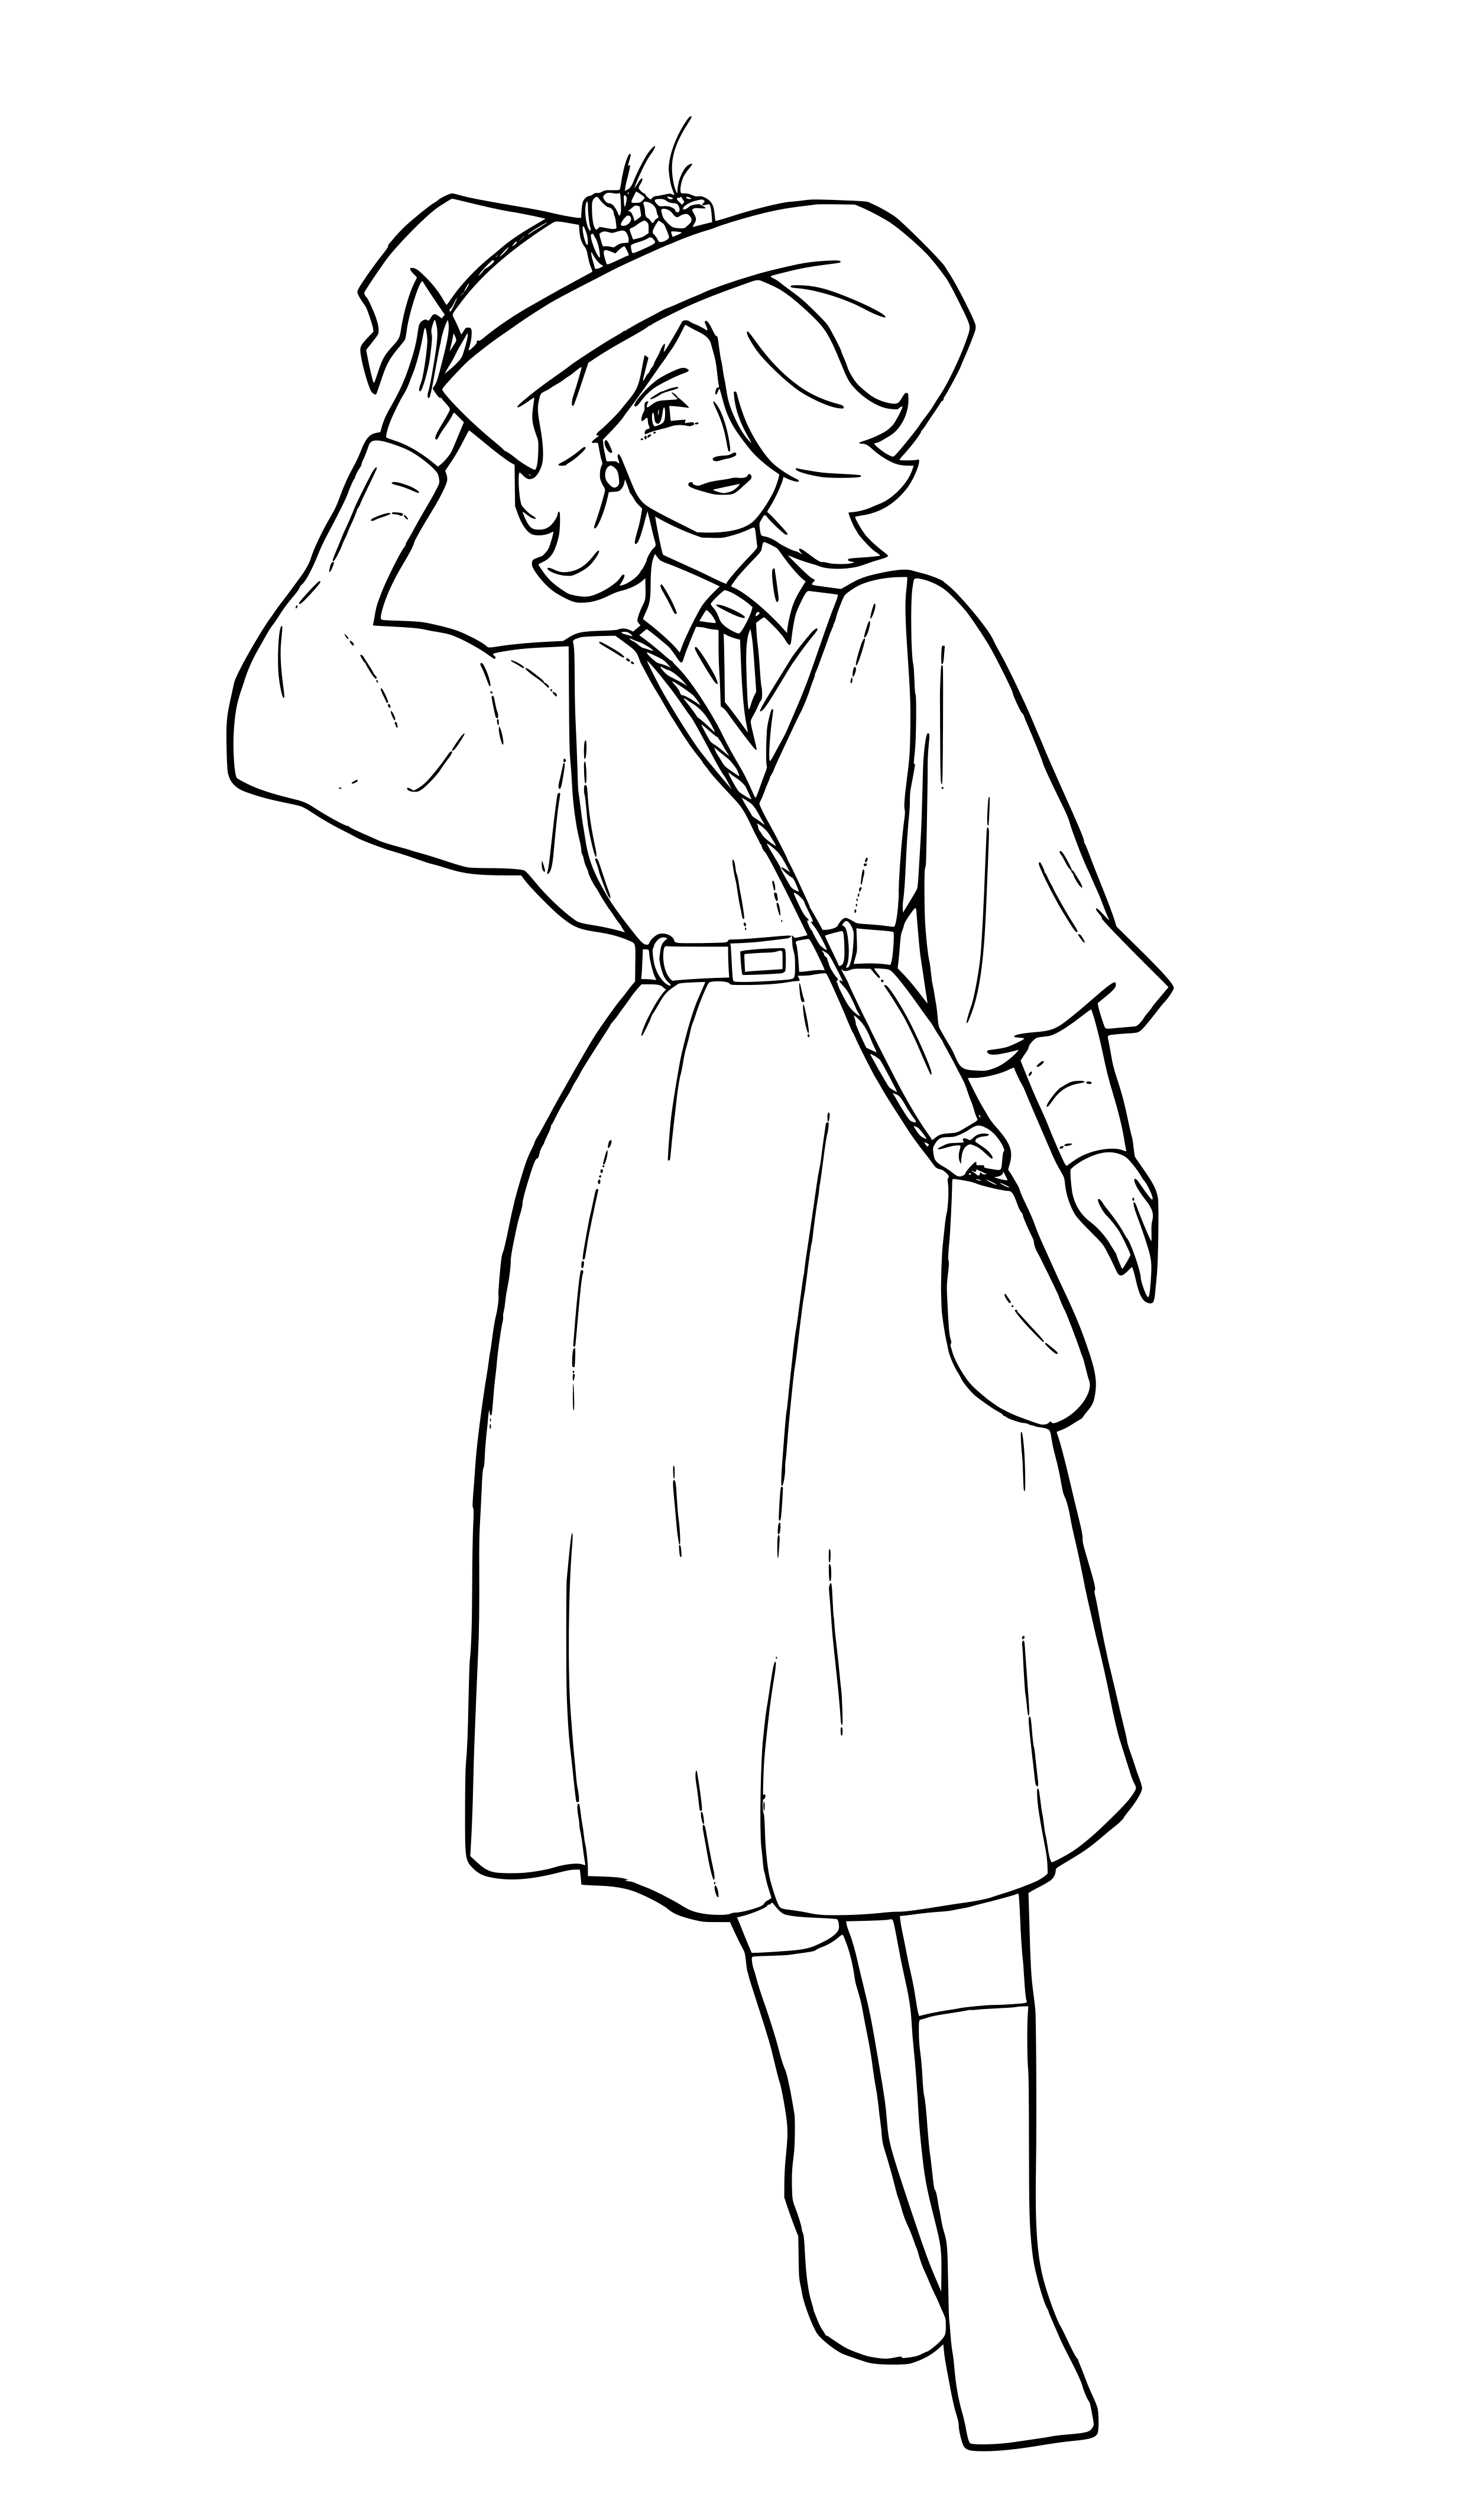 <?xml version="1.0" encoding="UTF-8" standalone="yes"?>
<svg version="1.0" xmlns="http://www.w3.org/2000/svg" width="1680pt" height="2840pt" viewBox="0 0 2240 3787" preserveAspectRatio="xMidYMid meet">
  <g transform="translate(0,3787) scale(0.1,-0.1)" fill="#000000" stroke="none">
    <path d="M10418 36063 c-140 -198 -243 -440 -274 -644 -13 -91 -13 -113 1
-220 9 -68 26 -148 41 -186 42 -113 42 -107 2 -87 -33 15 -40 15 -125 -5 -50
-11 -104 -21 -121 -21 -21 0 -39 -9 -56 -27 l-25 -26 -37 28 c-20 15 -39 36
-42 47 -2 10 -10 18 -16 18 -21 0 -86 61 -86 82 0 11 8 32 18 46 25 36 46 91
38 99 -9 9 -46 -27 -67 -67 -10 -19 -28 -46 -39 -60 -20 -25 -20 -25 1 30 62
163 180 398 229 458 38 47 76 119 67 128 -13 13 -87 -69 -137 -151 -61 -102
-148 -276 -189 -382 -34 -83 -55 -110 -104 -131 l-28 -12 7 47 c3 27 20 100
37 163 44 171 46 205 9 168 -8 -8 -7 3 3 37 32 102 39 135 31 142 -33 33 -108
-197 -141 -429 -8 -55 -19 -106 -25 -112 -6 -6 -51 -9 -116 -7 -96 2 -109 0
-147 -22 -30 -17 -52 -23 -75 -20 -24 4 -40 -1 -66 -21 -19 -14 -46 -26 -59
-26 -30 0 -74 -40 -93 -85 -8 -19 -17 -82 -21 -140 l-6 -105 -33 0 c-46 0
-251 36 -374 66 -160 39 -279 61 -595 115 -468 79 -710 126 -820 158 -56 17
-117 31 -134 31 -36 0 -182 -70 -215 -103 -12 -12 -39 -31 -60 -42 -58 -30
-336 -256 -446 -361 -53 -52 -124 -126 -156 -166 -32 -39 -67 -80 -77 -90 -10
-11 -17 -27 -15 -37 2 -9 -30 -58 -74 -112 -99 -123 -224 -296 -317 -438 -55
-82 -75 -122 -75 -145 0 -23 18 -59 58 -122 33 -49 62 -91 65 -94 14 -11 100
-258 111 -319 l11 -64 -64 -66 c-109 -112 -137 -155 -137 -213 0 -98 74 -401
139 -568 22 -58 36 -79 61 -94 18 -11 35 -15 40 -10 5 5 36 93 70 196 80 247
125 333 252 487 57 68 109 133 115 146 7 12 17 66 24 120 27 244 191 765 240
765 5 0 9 -4 9 -9 0 -9 257 -398 309 -467 l23 -32 -21 -21 c-12 -12 -21 -26
-21 -32 0 -6 -19 6 -42 25 -54 47 -92 48 -116 5 -32 -59 -49 -75 -63 -61 -33
32 -108 -10 -128 -71 -6 -18 -18 -84 -26 -147 -20 -142 -57 -285 -131 -500
-72 -211 -138 -356 -251 -553 -91 -157 -132 -248 -163 -362 l-17 -60 -64 -13
c-104 -21 -157 -85 -234 -281 -24 -64 -72 -165 -106 -226 -83 -149 -152 -302
-214 -475 -38 -107 -73 -182 -134 -285 -132 -224 -261 -497 -305 -645 -18 -61
-94 -195 -159 -278 -23 -30 -71 -96 -107 -146 -36 -51 -104 -142 -151 -202
-47 -60 -98 -129 -114 -153 -15 -25 -52 -78 -82 -118 -92 -124 -321 -508 -430
-720 -87 -168 -108 -218 -123 -290 -10 -49 -34 -160 -54 -248 -52 -234 -60
-340 -53 -695 3 -168 11 -334 17 -370 21 -129 88 -218 210 -280 30 -15 127
-50 216 -78 144 -45 215 -63 474 -117 248 -52 218 -39 450 -189 90 -59 245
-148 344 -198 100 -50 217 -111 261 -136 77 -43 427 -176 546 -207 72 -19 332
-104 424 -139 39 -15 121 -41 184 -57 63 -16 162 -45 220 -64 254 -82 451
-105 912 -105 l207 0 58 -77 c72 -98 388 -419 514 -525 208 -175 294 -213 561
-253 193 -28 342 -66 470 -120 142 -59 131 -30 127 -356 l-3 -278 -26 -28
c-14 -15 -55 -66 -90 -113 -35 -47 -86 -113 -115 -146 -63 -75 -264 -357 -368
-516 -107 -164 -533 -909 -706 -1233 -79 -148 -159 -292 -177 -318 -18 -27
-37 -65 -43 -85 -5 -21 -28 -73 -51 -117 -53 -103 -84 -188 -152 -415 -85
-282 -121 -427 -191 -771 -35 -174 -71 -330 -80 -346 -8 -17 -20 -59 -25 -94
-19 -121 -53 -524 -47 -565 8 -59 -10 -204 -39 -319 -14 -55 -37 -190 -51
-300 -14 -110 -29 -216 -34 -235 -5 -19 -14 -78 -20 -130 -6 -52 -22 -161 -36
-242 -66 -398 -148 -1038 -164 -1273 -6 -88 -17 -241 -25 -340 -27 -350 -28
-361 -15 -386 10 -18 10 -79 0 -293 -7 -149 -13 -543 -14 -876 -2 -570 -14
-952 -36 -1135 -5 -44 -14 -318 -20 -610 -10 -520 -19 -736 -41 -985 -6 -69
-11 -377 -11 -685 -2 -739 0 -755 126 -881 69 -68 137 -104 241 -127 290 -64
620 -43 1051 68 130 33 196 45 249 45 l73 0 6 -52 c3 -29 9 -81 12 -115 l6
-62 72 -5 c39 -3 139 -8 222 -10 177 -7 351 -34 478 -77 159 -53 449 -201 537
-275 91 -76 182 -113 403 -167 124 -29 141 -31 336 -32 l204 0 61 -135 c34
-74 85 -179 114 -232 51 -96 52 -99 67 -233 7 -75 18 -144 23 -153 4 -9 12
-35 15 -57 4 -22 70 -231 146 -465 154 -475 188 -592 259 -896 27 -116 57
-228 65 -249 28 -66 107 -509 116 -654 9 -137 6 -217 -26 -536 -9 -93 -17
-258 -17 -365 l-1 -195 48 -145 c27 -80 74 -212 106 -295 l59 -150 4 -310 c3
-264 7 -325 25 -410 11 -55 26 -129 32 -165 27 -153 165 -509 229 -595 67 -88
246 -231 367 -293 22 -11 129 -50 237 -87 183 -61 204 -66 334 -76 76 -6 208
-9 293 -6 146 5 161 7 260 42 146 52 271 127 381 232 l36 34 7 -78 c9 -102 18
-157 77 -473 58 -310 80 -410 120 -533 16 -50 29 -113 29 -141 0 -60 21 -163
51 -259 38 -119 83 -137 337 -137 219 0 515 31 862 90 162 27 374 57 470 65
275 25 357 50 386 120 20 49 19 300 -2 380 -8 33 -44 121 -79 195 -35 74 -84
193 -110 264 -26 71 -60 158 -76 194 -16 35 -29 70 -29 78 0 8 -4 14 -9 14
-13 0 -97 158 -171 321 -34 74 -72 150 -85 169 -43 64 -162 376 -230 604 -128
430 -160 861 -143 1876 11 595 3 2185 -11 2325 -5 50 -21 179 -35 289 -28 211
-39 419 -56 1065 -6 217 -12 399 -13 404 -1 5 66 44 149 86 83 42 170 93 194
113 42 37 69 90 70 140 0 16 8 35 18 44 9 8 110 71 225 139 202 120 298 189
502 365 55 47 118 99 140 115 56 41 145 126 145 138 0 6 26 42 58 81 134 163
222 311 222 372 0 20 -19 83 -41 142 -23 59 -52 143 -65 187 -13 44 -44 135
-68 202 -25 66 -48 141 -51 165 -7 51 -37 182 -75 333 -15 61 -47 193 -70 295
-23 102 -66 282 -95 400 -29 118 -58 242 -64 275 -7 33 -20 98 -31 145 -10 47
-24 112 -30 145 -6 33 -22 114 -35 180 -13 66 -33 175 -45 243 -12 67 -30 155
-40 195 -13 50 -15 76 -8 85 17 20 2 91 -73 346 -109 367 -111 376 -111 446 1
46 -15 126 -53 280 -30 118 -91 370 -135 560 -83 354 -157 637 -191 722 -14
37 -16 50 -6 53 91 32 139 55 214 102 48 31 107 67 131 80 23 14 42 29 42 33
0 5 29 44 65 87 81 97 101 139 121 255 32 181 12 334 -78 608 -110 339 -213
592 -383 950 -59 124 -140 299 -180 390 -40 91 -109 244 -153 340 -44 96 -99
229 -121 295 -23 66 -82 201 -131 300 -48 99 -91 196 -94 216 -4 20 -23 62
-43 95 -19 32 -51 86 -70 119 -19 33 -42 68 -51 78 -14 16 -14 22 2 72 70 223
30 340 -208 605 -41 47 -95 120 -118 163 -24 43 -61 106 -82 140 -39 61 -216
410 -216 424 0 5 33 7 74 5 140 -6 403 54 543 124 46 23 83 36 83 30 0 -18 87
-206 116 -249 14 -21 36 -67 49 -101 23 -61 235 -558 305 -716 21 -47 64 -146
95 -220 51 -120 75 -168 173 -339 19 -32 27 -66 33 -134 14 -150 74 -335 149
-459 26 -44 101 -127 233 -259 189 -189 195 -197 256 -312 35 -65 84 -164 109
-220 53 -121 66 -137 105 -137 22 0 44 15 97 65 l67 65 16 -42 c9 -24 28 -95
42 -158 51 -230 102 -325 189 -348 74 -21 92 10 106 183 6 61 16 171 24 245
20 186 32 1057 16 1160 -21 133 -73 233 -245 475 -50 72 -97 139 -102 150 -6
11 -16 76 -23 145 -6 68 -18 142 -26 165 -8 22 -32 126 -54 231 -55 265 -101
439 -171 647 -43 129 -66 219 -84 328 -14 82 -32 181 -40 220 -24 111 -28 105
73 118 48 6 141 13 207 17 181 9 181 9 278 122 46 53 121 147 167 207 46 61
101 128 123 150 53 53 137 182 137 210 0 55 -158 232 -552 619 l-316 311 -41
130 c-23 72 -102 281 -176 465 -75 184 -160 401 -190 483 -30 81 -61 157 -69
169 -9 12 -16 33 -16 45 0 40 -72 209 -365 863 -116 260 -235 530 -235 537 0
3 -22 55 -49 117 -27 61 -90 208 -139 326 -105 252 -356 777 -463 970 -82 147
-91 163 -137 260 -79 164 -515 685 -677 808 -33 25 -62 49 -65 53 -15 22 -200
95 -305 121 -66 16 -139 36 -163 44 -93 31 -255 17 -532 -45 -203 -45 -292
-80 -456 -177 l-97 -56 -201 27 c-257 34 -248 32 -234 59 6 11 17 25 24 29 23
13 16 27 -23 44 -24 9 -102 79 -205 181 -92 91 -166 167 -165 169 2 1 50 -17
108 -42 57 -24 154 -57 214 -74 61 -16 132 -39 160 -51 73 -31 249 -45 395
-31 131 12 198 28 325 75 50 19 126 44 169 55 99 27 146 47 146 61 0 5 -25 29
-56 53 -103 77 -215 178 -278 252 -54 64 -166 254 -166 283 0 5 37 15 83 21
290 41 506 168 699 409 86 108 188 333 188 413 0 31 0 32 -37 23 -47 -10 -249
-12 -259 -2 -4 5 19 36 52 71 118 127 273 330 274 359 0 4 11 18 23 32 13 14
41 54 62 88 21 35 73 113 116 173 42 61 84 125 93 143 9 17 23 32 31 32 9 0
15 10 15 24 0 14 4 27 9 30 19 12 239 420 256 476 4 14 35 86 68 160 57 129
126 306 149 379 5 19 7 53 3 76 -10 70 -277 597 -390 770 -28 44 -61 96 -73
116 -55 91 -656 691 -767 765 -85 57 -208 127 -290 165 -38 17 -83 38 -98 46
-20 10 -91 17 -245 23 -526 22 -613 23 -727 7 -60 -9 -157 -19 -215 -23 -138
-9 -557 -112 -889 -219 -133 -43 -244 -75 -247 -72 -3 3 -9 48 -14 101 -12
146 -53 211 -159 259 -32 14 -56 18 -87 13 -33 -4 -55 0 -96 19 -37 17 -71 25
-110 25 -54 0 -58 2 -64 26 -11 42 14 164 46 229 16 33 52 86 80 118 66 77 66
96 0 62 -77 -40 -157 -209 -170 -358 l-6 -82 -17 37 c-28 61 -47 146 -58 255
-25 244 43 470 227 757 35 54 64 105 64 113 0 27 -29 11 -62 -34z m-673 -1161
c14 -12 25 -26 25 -30 0 -4 -15 -23 -34 -41 -31 -30 -40 -33 -100 -34 -60 -2
-66 0 -66 18 0 12 16 51 36 88 l35 67 40 -23 c22 -13 51 -34 64 -45z m-219 31
c-10 -10 -19 5 -10 18 6 11 8 11 12 0 2 -7 1 -15 -2 -18z m-216 7 c26 -5 52
-4 62 1 11 6 19 5 24 -2 10 -17 21 -240 13 -282 -8 -48 -26 -69 -34 -41 -15
48 -60 127 -87 149 -16 14 -42 25 -57 25 -28 0 -59 26 -80 67 -15 30 -14 37
14 67 26 28 62 33 145 16z m185 -104 c-3 -27 -12 -63 -19 -80 -12 -30 -13 -28
-19 50 -4 45 -4 89 -1 98 6 16 8 15 26 -1 17 -15 19 -26 13 -67z m702 29 c-6
-18 -48 -17 -68 1 -29 26 -23 31 26 20 25 -6 44 -15 42 -21z m-1120 -2 c37
-55 122 -133 146 -133 32 0 77 -46 77 -79 0 -14 6 -37 13 -51 8 -15 17 -55 20
-90 4 -36 8 -74 10 -85 3 -29 -46 -31 -160 -9 l-93 18 -25 -24 c-23 -21 -27
-22 -41 -9 -25 26 -45 118 -51 245 -7 142 0 188 32 220 31 31 50 30 72 -3z
m1261 5 c7 -13 17 -31 24 -40 10 -14 9 -21 -7 -38 l-19 -21 -43 43 c-33 32
-40 45 -31 55 6 7 19 11 29 8 11 -4 19 -2 19 4 0 19 16 12 28 -11z m117 8 c29
-12 29 -13 8 -20 -23 -7 -63 8 -63 24 0 13 19 12 55 -4z m-3528 -32 c37 -8
197 -47 355 -85 157 -38 349 -78 425 -90 123 -18 366 -66 510 -100 l51 -12
-181 -106 c-233 -137 -378 -237 -517 -359 -25 -22 -85 -72 -135 -112 -233
-189 -456 -426 -597 -635 -33 -49 -64 -91 -68 -93 -4 -2 -27 31 -50 73 -64
116 -152 229 -269 346 -111 111 -148 137 -203 141 -30 3 -33 1 -30 -22 1 -15
22 -44 53 -72 28 -26 49 -51 47 -55 -2 -5 -17 -35 -34 -68 -78 -150 -163 -440
-204 -695 -24 -156 -27 -161 -153 -299 -98 -108 -135 -174 -195 -356 -58 -175
-62 -183 -72 -165 -13 24 -56 202 -85 353 l-26 138 80 99 c44 55 88 114 97
132 23 44 13 132 -26 249 -35 105 -134 319 -148 319 -10 0 -32 44 -32 66 0 14
149 240 308 466 165 234 638 716 822 836 114 75 192 122 201 122 4 0 38 -7 76
-16z m3176 -18 c27 -21 52 -29 98 -33 55 -5 63 -9 80 -37 36 -58 16 -121 -31
-96 -11 6 -18 15 -15 20 8 13 -43 49 -89 61 -22 6 -66 9 -97 6 -55 -5 -58 -4
-94 33 -57 58 -36 81 66 76 32 -2 57 -11 82 -30z m563 10 c19 -14 19 -15 -5
-40 -32 -34 -21 -43 35 -28 25 7 49 10 54 7 16 -10 30 -78 37 -175 l6 -95
-139 -34 c-77 -19 -145 -37 -152 -39 -7 -3 1 17 17 44 39 61 39 81 -1 155 -33
59 -33 60 -13 75 16 13 37 15 108 9 98 -7 102 -2 32 40 -44 25 -49 26 -112 16
-47 -7 -73 -17 -92 -35 -33 -31 -78 -49 -87 -35 -21 35 92 108 206 133 85 18
83 18 106 2z m-1756 -91 c0 -100 19 -271 36 -320 16 -48 4 -66 -20 -30 -46 70
-72 293 -45 388 16 59 29 43 29 -38z m955 46 c40 -19 85 -82 85 -119 1 -15 7
-38 15 -52 20 -36 18 -49 -10 -60 -13 -5 -31 -23 -40 -40 -8 -16 -19 -30 -24
-30 -5 0 -19 16 -32 35 -13 19 -32 38 -42 41 -26 8 -39 41 -42 103 -1 31 -8
70 -15 87 -20 47 -8 66 36 58 19 -3 51 -14 69 -23z m3196 -64 c116 -49 315
-154 422 -223 157 -102 485 -388 611 -533 107 -125 233 -290 281 -371 66 -112
260 -501 295 -590 40 -105 38 -119 -31 -311 -95 -265 -279 -648 -391 -813 -33
-48 -80 -122 -104 -164 -25 -42 -76 -114 -113 -161 -38 -47 -73 -96 -80 -108
-33 -63 -359 -464 -397 -490 -24 -15 -28 -14 -100 22 -69 35 -204 145 -204
166 0 5 12 9 27 9 24 0 83 31 216 113 166 103 283 342 275 562 -3 77 -4 80
-28 83 -22 2 -31 -7 -70 -73 -39 -65 -50 -77 -83 -86 -71 -19 -251 32 -362
102 -73 46 -198 153 -243 207 -55 67 -119 179 -138 242 -9 30 -34 94 -55 141
-22 48 -39 92 -39 98 0 25 -170 350 -213 406 -54 71 -301 315 -407 401 -41 34
-114 89 -162 123 -48 34 -108 80 -134 102 -25 22 -74 54 -108 71 -73 37 -88
29 183 97 219 55 354 80 596 111 223 28 235 30 235 45 0 21 -55 25 -226 15
-167 -10 -302 -27 -434 -55 -186 -39 -512 -118 -580 -140 -41 -13 -138 -42
-214 -65 -187 -55 -527 -175 -600 -212 -32 -16 -98 -45 -145 -63 -47 -18 -144
-60 -216 -92 -71 -33 -159 -70 -195 -83 -36 -13 -90 -38 -120 -55 -30 -18
-127 -69 -215 -115 -88 -45 -184 -98 -213 -116 -29 -19 -56 -34 -61 -34 -5 0
-14 -7 -21 -15 -7 -8 -20 -15 -30 -15 -10 0 -23 -6 -29 -14 -7 -8 -63 -42
-124 -76 -144 -80 -592 -370 -680 -440 -37 -30 -154 -114 -258 -186 -104 -72
-268 -195 -364 -274 -158 -128 -198 -170 -163 -170 16 0 92 45 171 102 38 27
71 48 73 46 2 -3 -6 -67 -17 -143 -26 -182 -16 -253 66 -475 14 -37 16 -72 12
-205 -5 -164 -23 -260 -51 -271 -18 -7 -219 114 -287 173 -60 51 -152 113
-169 113 -6 0 -13 7 -16 15 -3 8 -61 59 -128 114 -260 211 -554 491 -723 688
-73 85 -87 108 -76 127 24 43 285 324 383 413 106 97 389 315 527 406 32 21
121 83 198 138 169 120 437 292 596 382 97 55 396 211 894 466 146 75 822 381
841 381 3 0 56 22 117 49 119 52 359 137 467 166 36 10 88 28 115 40 73 32
381 127 600 184 253 67 448 105 695 135 113 14 219 27 235 30 17 2 154 3 306
1 l275 -4 105 -44z m-3370 17 c4 -2 9 -25 12 -51 4 -27 9 -59 12 -73 4 -21 -2
-31 -42 -60 -62 -45 -63 -46 -63 -18 0 13 -12 47 -26 76 -21 43 -31 52 -52 53
-16 0 -21 3 -12 6 8 3 34 24 58 45 38 34 47 38 75 33 18 -4 35 -9 38 -11z
m435 -53 c23 -10 52 -34 65 -52 44 -64 71 -73 118 -38 15 11 46 23 69 26 36 5
45 2 72 -25 42 -42 41 -84 -3 -125 -72 -69 -74 -70 -157 -64 -95 6 -110 14
-183 91 -49 51 -60 71 -74 125 -14 54 -14 64 -2 72 21 13 50 10 95 -10z m-585
-91 c5 0 14 -12 19 -26 20 -52 -44 -124 -111 -124 -33 0 -39 3 -39 21 0 38 84
143 108 134 7 -3 18 -5 23 -5z m264 -95 c22 -21 25 -33 25 -94 l0 -71 -42 -30
c-23 -17 -60 -35 -82 -41 -23 -6 -57 -14 -75 -19 -19 -5 -36 -8 -36 -7 -6 10
-48 126 -51 142 -4 16 4 24 38 37 24 10 54 28 68 41 27 25 97 64 118 66 7 0
24 -10 37 -24z m256 -31 c17 -20 79 -174 79 -195 0 -23 -37 -52 -88 -68 -52
-17 -69 -10 -88 36 -9 20 -29 49 -46 65 -26 24 -29 33 -24 62 4 18 24 61 46
95 l39 61 35 -21 c19 -11 40 -27 47 -35z m-1411 12 l125 -22 7 -97 c7 -104 31
-173 83 -241 20 -26 31 -60 45 -140 10 -58 31 -133 46 -166 23 -52 25 -63 13
-71 -8 -5 -124 -68 -259 -141 -135 -72 -317 -173 -405 -223 -88 -50 -191 -109
-230 -130 -252 -139 -552 -341 -734 -494 -50 -42 -78 -58 -84 -52 -14 14 -38
-6 -31 -24 6 -14 -73 -97 -110 -117 -16 -9 -18 -7 -13 8 29 93 38 141 44 214
7 100 -5 123 -61 118 -26 -2 -36 -12 -63 -57 -27 -45 -34 -51 -39 -35 -19 52
-60 147 -94 214 -44 87 -53 60 82 242 283 381 669 732 1199 1090 100 67 199
131 218 140 41 19 70 18 261 -16z m-360 10 c0 -2 -51 -34 -112 -71 -62 -38
-128 -79 -145 -92 -18 -13 -33 -20 -33 -16 1 14 135 103 240 159 47 25 50 26
50 20z m606 -186 c16 -60 19 -150 5 -150 -33 0 -91 257 -64 284 9 9 39 -60 59
-134z m584 50 c29 -29 51 -90 48 -130 l-3 -35 -66 -6 c-53 -4 -74 -12 -112
-38 -42 -30 -49 -32 -78 -22 -18 6 -55 11 -83 11 l-51 0 -28 90 c-15 50 -25
95 -21 101 3 6 22 17 40 25 30 12 41 12 93 -2 56 -16 61 -16 122 4 83 26 115
26 139 2z m849 -10 c9 -5 -13 -18 -60 -38 l-74 -31 -12 32 c-20 56 -19 56 60
50 39 -3 78 -9 86 -13z m-1332 -37 c3 -10 14 -29 24 -43 29 -42 59 -146 67
-230 8 -77 7 -79 -10 -63 -48 43 -137 288 -122 335 7 23 33 23 41 1z m-1047
-16 c0 -1 -24 -25 -52 -52 l-53 -50 50 53 c46 48 55 57 55 49z m1957 -55 c43
-51 32 -60 -147 -140 -193 -85 -176 -83 -191 -16 -9 38 -9 61 -2 72 5 9 54 29
109 45 54 15 115 39 134 52 40 29 65 25 97 -13z m-2073 -41 c5 -8 -55 -61 -69
-61 -3 0 6 16 21 35 27 36 39 42 48 26z m1666 -121 c32 -63 36 -80 20 -80 -5
0 -77 -32 -160 -72 -108 -51 -154 -68 -161 -61 -14 14 -49 139 -49 173 0 53
19 55 126 12 l51 -21 34 36 c33 34 86 73 101 73 4 0 21 -27 38 -60z m-1804 23
c-14 -27 -69 -83 -111 -114 -19 -13 -19 -13 -6 6 16 22 123 135 128 135 2 0
-3 -12 -11 -27z m1299 -104 c30 -57 97 -135 126 -144 31 -10 22 -21 -32 -44
-53 -22 -79 -17 -79 16 0 7 -9 41 -20 74 -22 64 -37 149 -27 149 4 0 18 -23
32 -51z m-1455 -3 c0 -2 -8 -10 -17 -17 -16 -13 -17 -12 -4 4 13 16 21 21 21
13z m-52 -75 c15 -9 -57 -78 -121 -115 -20 -11 -39 -28 -42 -37 -3 -8 -22 -31
-42 -50 l-36 -34 19 34 c20 36 187 211 201 211 4 0 14 -4 21 -9z m4322 -430
c135 -80 311 -224 507 -415 188 -181 255 -290 408 -662 125 -304 134 -321 227
-424 131 -146 334 -273 486 -305 83 -17 182 -20 182 -5 0 5 14 17 31 25 31 16
31 16 24 -7 -18 -58 -98 -208 -138 -259 -25 -31 -72 -74 -105 -96 -72 -48
-230 -119 -332 -149 -80 -23 -103 -44 -48 -44 60 0 98 -18 159 -74 122 -113
286 -213 399 -242 36 -9 104 -17 151 -18 l86 -1 -25 -73 c-65 -196 -306 -440
-502 -508 -25 -9 -72 -29 -105 -44 -74 -36 -198 -69 -287 -77 -38 -3 -68 -6
-68 -7 5 -42 74 -208 103 -249 11 -16 29 -46 41 -68 30 -55 221 -256 265 -278
37 -19 82 -61 65 -61 -5 0 -47 -5 -92 -10 -46 -6 -148 -14 -228 -18 -145 -8
-182 -18 -156 -44 6 -6 31 -14 54 -18 l43 -6 -45 -14 c-69 -20 -291 -18 -364
4 -32 9 -69 15 -80 12 -28 -7 -79 23 -210 122 -102 78 -146 99 -146 68 0 -8
12 -28 26 -45 l26 -31 -44 25 c-24 14 -49 25 -57 25 -29 0 -205 85 -255 122
-67 51 -159 95 -218 103 -41 6 -48 11 -58 39 -6 17 -14 61 -17 98 -5 55 -3 72
13 95 10 15 25 41 34 58 21 41 41 41 69 0 37 -54 249 -254 277 -261 59 -15 43
9 -130 195 -63 69 -124 129 -135 135 -19 11 -18 15 31 91 83 132 198 387 198
440 0 12 9 11 48 -9 60 -31 159 -59 178 -52 27 10 14 24 -53 56 -81 37 -239
141 -306 201 -142 124 -330 411 -435 664 -45 106 -100 274 -132 403 -8 32 -16
42 -31 42 -19 0 -20 -4 -14 -67 21 -217 94 -419 236 -660 17 -29 28 -53 25
-53 -3 0 -35 34 -71 76 -41 50 -86 119 -124 193 -116 228 -156 348 -186 553
-9 62 -20 127 -25 143 -5 17 -17 82 -25 145 -9 63 -20 128 -26 145 -5 16 -19
102 -30 189 -21 169 -23 176 -43 176 -7 0 -28 32 -47 72 -53 110 -86 158 -109
158 -25 0 -25 -20 0 -70 11 -22 20 -49 20 -60 0 -21 0 -21 -27 -2 -35 24 -140
77 -173 87 -14 4 -41 18 -61 32 -27 18 -47 23 -75 21 -37 -3 -41 -7 -73 -68
-46 -89 -207 -359 -232 -390 l-21 -25 6 33 c3 17 9 46 12 62 15 71 -38 13 -73
-80 -9 -25 -31 -70 -49 -100 -17 -30 -37 -72 -43 -92 -7 -20 -19 -42 -28 -50
-9 -7 -24 -32 -34 -55 -10 -24 -23 -43 -28 -43 -6 0 -22 -21 -35 -47 -53 -104
-54 -86 -6 99 l48 188 -25 20 c-14 11 -29 20 -32 20 -4 0 -21 -81 -39 -181
-50 -281 -75 -341 -214 -510 -35 -42 -82 -100 -105 -130 -53 -67 -250 -264
-320 -319 -34 -26 -53 -48 -53 -61 0 -16 5 -20 20 -16 30 8 25 1 -35 -44 -69
-52 -73 -74 -10 -67 52 6 47 14 70 -122 9 -52 23 -116 32 -142 16 -45 16 -50
-1 -85 -24 -50 -32 -151 -16 -208 7 -25 26 -66 41 -91 16 -24 29 -55 29 -68 0
-31 -88 -333 -135 -460 -39 -108 -40 -142 -3 -110 44 39 133 267 172 439 l23
100 78 6 c73 5 79 7 110 41 22 24 37 54 46 92 l12 56 33 -87 c19 -49 34 -93
34 -100 0 -6 11 -24 24 -40 13 -15 33 -48 46 -72 12 -24 44 -66 72 -94 l50
-50 -17 -105 c-9 -57 -32 -158 -51 -223 -45 -154 -53 -209 -31 -209 9 0 24 11
33 25 21 31 66 165 94 277 12 46 28 108 37 138 l16 55 23 -90 c13 -49 33 -133
44 -185 12 -52 27 -115 35 -140 31 -101 30 -109 -8 -141 -34 -28 -107 -155
-107 -186 0 -18 -57 -130 -70 -138 -6 -3 -19 -24 -30 -45 -36 -70 -190 -179
-279 -196 l-33 -7 27 43 c39 62 58 111 47 122 -15 15 -36 0 -65 -46 -55 -87
-266 -221 -422 -267 -78 -24 -151 -22 -285 6 -63 13 -91 26 -173 83 -138 94
-207 159 -287 273 -39 54 -70 102 -70 107 0 4 31 23 70 41 117 55 175 143 227
341 20 74 26 128 30 245 4 151 -4 200 -27 165 -5 -8 -10 -23 -10 -33 0 -28
-56 -119 -97 -159 -51 -49 -103 -70 -182 -71 -80 -1 -117 16 -160 74 -31 42
-96 187 -88 195 2 3 24 -12 47 -31 24 -20 61 -45 81 -56 77 -39 95 -12 20 30
-50 28 -144 118 -165 159 -33 65 -60 401 -38 480 7 22 8 22 47 -18 70 -72 109
-84 173 -51 45 23 104 118 126 206 30 113 20 315 -29 581 -36 196 -41 275 -21
372 24 116 30 127 97 157 32 14 71 36 86 49 16 12 56 38 90 56 34 18 79 47
100 64 21 18 59 44 84 58 25 15 68 47 95 71 47 42 93 72 99 65 4 -5 -91 -333
-120 -413 -28 -79 -37 -165 -17 -172 17 -7 32 31 142 362 l97 290 54 36 c144
97 288 185 434 266 310 174 380 215 406 239 14 13 33 24 42 24 9 0 17 4 17 9
0 13 447 237 630 316 202 87 382 158 665 259 357 129 298 121 447 61 70 -29
159 -71 198 -94z m-4726 30 c-35 -66 -65 -93 -34 -31 30 60 52 92 57 86 3 -3
-7 -28 -23 -55z m-54 -84 c0 -2 -12 -14 -27 -28 l-28 -24 24 28 c23 25 31 32
31 24z m-147 -185 c-26 -56 -52 -102 -56 -102 -20 0 -19 34 2 48 12 8 37 49
56 90 20 41 38 73 40 70 3 -3 -16 -51 -42 -106z m-267 -313 c25 -114 13 -255
-50 -625 -30 -177 -62 -338 -70 -359 -21 -49 -21 -115 -1 -115 22 0 37 66 105
443 34 186 65 348 69 360 5 12 12 47 16 77 8 64 57 219 84 270 l19 35 7 -39
c18 -94 -3 -235 -80 -539 -84 -331 -95 -366 -132 -422 l-26 -39 19 -32 c45
-74 79 -114 97 -110 9 2 17 0 17 -4 0 -5 30 -41 66 -80 57 -62 65 -76 60 -100
-3 -15 -52 -106 -110 -201 -108 -177 -131 -239 -94 -247 11 -2 23 13 41 50 13
29 54 93 91 143 36 49 81 118 99 152 17 35 34 63 37 63 3 0 38 -33 78 -73 l72
-73 -29 -69 c-16 -39 -53 -126 -81 -195 -28 -69 -62 -147 -75 -175 -29 -59
-110 -155 -167 -201 l-41 -32 -86 70 c-192 156 -397 271 -586 330 -55 17 -104
35 -109 39 -14 12 12 123 51 224 52 134 167 369 214 437 22 33 56 104 76 156
19 53 47 126 63 162 40 91 118 380 145 539 13 73 28 138 33 143 13 13 31 -70
38 -172 7 -92 -56 -542 -87 -629 -32 -86 -42 -129 -35 -147 18 -46 57 43 111
250 38 145 46 193 71 407 12 113 14 158 6 196 -8 38 -8 62 2 99 21 80 39 125
48 116 5 -5 15 -42 24 -83z m3828 -20 c27 -16 90 -50 140 -74 113 -54 171
-108 190 -179 8 -28 29 -102 46 -165 17 -62 36 -156 41 -210 13 -130 27 -241
35 -268 5 -18 2 -23 -14 -23 -14 0 -24 -10 -31 -31 -27 -78 1 -108 29 -31 9
22 18 43 21 46 3 4 21 -51 39 -121 81 -319 155 -459 419 -791 82 -103 247
-251 372 -333 43 -29 79 -55 79 -59 0 -30 -45 -171 -77 -240 -79 -170 -233
-396 -323 -473 -104 -88 -259 -139 -488 -158 -75 -6 -186 -9 -247 -6 l-110 5
-332 167 c-393 198 -467 244 -530 329 -60 81 -85 133 -182 374 -45 112 -93
228 -106 258 -41 92 -75 58 -40 -41 17 -47 13 -55 -16 -29 -17 15 -35 19 -94
17 l-72 -1 -21 92 c-12 51 -25 125 -28 164 l-7 71 131 136 c72 75 148 162 169
193 20 31 62 89 93 128 84 109 195 262 346 480 75 110 156 224 179 254 23 30
48 66 55 80 7 14 27 43 44 65 49 62 132 204 181 309 25 53 49 96 53 96 4 0 30
-14 56 -31z m-3388 -282 c-19 -67 -42 -139 -51 -161 -20 -47 -95 -128 -195
-210 l-74 -61 34 60 c18 33 48 83 66 111 18 29 48 85 67 125 19 41 64 123 100
182 36 59 69 118 74 130 7 19 8 16 11 -16 2 -22 -11 -88 -32 -160z m-146 107
c10 -29 7 -38 -46 -120 -31 -49 -53 -80 -50 -69 25 91 56 228 56 247 l1 23 14
-25 c8 -14 19 -39 25 -56z m397 -1551 c206 -172 360 -289 440 -335 l52 -29 3
-312 4 -312 35 -100 c65 -188 154 -312 240 -335 70 -19 188 -8 250 23 29 14
55 25 56 23 8 -7 -50 -206 -73 -253 -23 -48 -95 -123 -117 -123 -5 0 -23 -6
-40 -14 -18 -7 -44 -18 -59 -24 -32 -13 -43 -46 -34 -96 15 -78 176 -280 301
-376 79 -61 239 -147 318 -172 58 -17 86 -20 175 -16 124 6 237 40 386 114 49
25 117 51 150 59 142 33 264 90 341 157 l45 40 2 -104 c5 -209 4 -216 -46
-316 -43 -86 -76 -183 -76 -224 0 -9 11 -29 23 -44 l24 -27 -56 -47 -56 -47
-50 24 c-57 26 -132 30 -173 9 -19 -9 -89 -15 -227 -19 -346 -11 -402 -23
-555 -121 l-55 -35 -226 -11 c-236 -10 -552 -39 -724 -66 -194 -30 -179 -31
-228 12 -54 48 -288 169 -417 217 -115 43 -387 110 -530 132 -61 9 -210 18
-355 22 -137 3 -258 10 -267 15 -23 11 -23 42 2 139 51 197 161 442 315 699
108 180 154 268 170 328 11 43 120 235 304 535 98 161 192 354 198 410 4 30
-1 63 -12 95 l-18 50 99 149 c56 82 134 218 177 306 43 86 82 157 87 157 5 0
94 -71 197 -157z m-1482 -12 c113 -28 275 -86 364 -131 167 -84 401 -272 445
-358 8 -15 17 -53 21 -84 7 -56 6 -59 -57 -180 -35 -68 -100 -181 -143 -253
-43 -71 -118 -204 -168 -295 -49 -91 -100 -181 -113 -200 -13 -19 -24 -43 -24
-53 0 -10 -13 -35 -30 -55 -60 -76 -285 -529 -349 -705 -10 -28 -31 -83 -45
-122 -15 -38 -35 -124 -45 -190 -11 -66 -22 -127 -26 -136 -3 -10 -3 -19 2
-22 5 -3 114 -10 243 -16 320 -16 460 -28 560 -52 46 -11 129 -26 185 -34 55
-9 132 -25 170 -36 144 -43 455 -209 599 -319 36 -27 72 -50 81 -50 22 0 19
33 -5 48 -47 29 -19 39 190 72 219 35 323 43 806 65 l132 6 5 -778 c3 -604 8
-815 20 -943 9 -91 21 -264 27 -385 13 -277 59 -621 111 -823 16 -62 29 -135
29 -160 0 -27 7 -57 16 -70 8 -12 19 -47 24 -78 5 -31 20 -78 34 -104 13 -26
28 -64 32 -86 7 -41 71 -168 109 -219 12 -16 31 -48 43 -70 30 -61 147 -246
178 -283 15 -18 42 -59 61 -90 19 -31 52 -78 74 -104 21 -26 39 -50 39 -55 0
-5 12 -26 26 -47 l27 -39 -24 7 c-123 37 -313 79 -449 100 -176 27 -232 42
-283 78 -189 132 -445 376 -619 592 -80 97 -132 153 -152 161 -48 20 -274 35
-537 35 -131 0 -273 5 -316 11 -46 6 -173 43 -313 89 -129 44 -300 97 -380
119 -80 21 -165 46 -189 56 -24 9 -90 27 -145 41 -106 27 -274 78 -304 93 -25
12 -138 62 -294 130 -76 33 -150 69 -164 80 -15 12 -33 21 -41 21 -33 0 -299
145 -482 263 -147 95 -175 106 -385 157 -281 68 -497 140 -651 218 -77 38
-147 78 -156 88 -36 41 -62 413 -48 673 16 291 45 456 118 666 12 33 39 116
61 184 43 134 121 302 205 446 28 50 78 137 110 195 32 58 75 125 95 150 21
25 62 84 91 130 67 110 138 205 233 316 43 49 80 102 83 117 3 15 20 39 37 52
56 43 162 240 252 470 26 66 80 181 119 255 173 326 288 554 315 627 47 127
90 226 106 244 7 8 14 21 14 28 0 17 48 110 76 148 13 17 24 41 24 53 0 11 12
44 26 72 15 29 35 77 46 107 11 31 27 76 35 100 30 81 91 97 238 62z m3475
-384 c19 -12 42 -36 52 -54 22 -37 40 -176 28 -209 -13 -33 -54 -57 -82 -49
-32 10 -86 63 -109 107 -33 65 -19 170 28 208 33 25 42 25 83 -3z m-1250 -133
c0 -2 -9 0 -20 6 -11 6 -20 13 -20 16 0 2 9 0 20 -6 11 -6 20 -13 20 -16z
m2091 -731 c106 -53 262 -121 344 -151 l150 -55 151 -4 c133 -4 162 -2 240 17
127 32 220 64 321 109 104 47 94 57 112 -114 7 -60 14 -122 17 -137 5 -24 -8
-41 -112 -151 -194 -201 -342 -376 -357 -420 -1 -5 -99 38 -217 96 -118 59
-332 158 -474 221 -142 63 -262 119 -266 123 -11 11 -43 155 -85 374 -37 196
-40 223 -27 202 5 -7 96 -56 203 -110z m1546 -318 c89 -44 95 -49 146 -122
111 -163 282 -362 350 -409 l28 -20 -61 -98 c-78 -124 -123 -219 -154 -326
-32 -112 -66 -280 -66 -324 l0 -36 -84 93 c-227 251 -554 521 -716 591 -25 11
-47 21 -49 23 -6 4 48 82 113 163 34 41 125 141 203 221 134 139 142 149 148
195 8 61 21 94 37 94 7 0 54 -20 105 -45z m-1697 -218 c16 -18 51 -37 95 -52
63 -21 272 -107 485 -200 41 -18 134 -61 206 -95 l132 -62 -108 -106 c-59 -59
-131 -142 -159 -185 -67 -100 -257 -484 -301 -607 -18 -52 -35 -97 -37 -100
-3 -3 -14 9 -26 25 -58 82 -293 296 -477 435 -25 18 -49 37 -53 40 -4 4 13 49
38 101 60 125 74 199 75 389 1 228 13 357 41 434 l24 66 20 -27 c11 -16 31
-41 45 -56z m3760 -307 c0 -23 -7 -103 -16 -178 -20 -172 -15 -424 21 -947 42
-618 47 -771 42 -1145 -5 -353 -12 -442 -62 -830 -28 -215 -36 -350 -24 -384
8 -24 6 -66 -11 -191 -39 -293 -87 -959 -79 -1105 0 -14 -4 -86 -10 -160 -12
-160 -40 -310 -59 -318 -7 -2 -59 3 -115 11 -56 9 -180 21 -276 27 -168 10
-176 11 -220 40 -26 16 -64 36 -86 46 -37 15 -42 15 -72 -1 -29 -16 -59 -53
-89 -110 -14 -26 -105 -57 -173 -59 l-54 -1 -74 135 c-41 74 -85 151 -98 171
-14 19 -25 41 -25 48 0 7 -19 52 -41 100 -23 47 -86 183 -140 301 -55 118
-110 230 -122 250 -13 19 -27 48 -31 63 -7 29 -195 393 -274 532 -77 134 -152
288 -152 309 0 12 9 35 20 53 10 18 32 69 49 115 16 46 43 114 60 151 17 38
31 74 31 81 0 6 11 27 24 46 12 19 29 53 36 74 7 22 40 96 72 165 33 69 116
248 185 396 70 149 132 279 139 290 29 45 116 253 145 348 17 56 42 126 55
156 13 29 24 62 24 73 0 11 6 32 14 46 7 15 19 43 26 62 7 19 39 107 72 195
33 88 73 201 90 250 16 50 41 113 54 140 13 28 24 56 24 63 0 7 8 27 17 45 9
18 20 50 24 72 11 60 103 298 129 335 27 38 159 126 245 165 150 66 388 112
598 114 l107 1 0 -40z m254 0 c109 -28 249 -97 326 -160 84 -69 235 -224 312
-320 69 -85 245 -346 335 -495 110 -185 373 -710 373 -747 0 -27 114 -275 135
-293 13 -11 27 -31 31 -45 4 -14 38 -96 76 -184 79 -182 202 -488 211 -527 11
-46 129 -303 260 -569 94 -189 133 -280 152 -352 30 -113 206 -571 264 -685
21 -44 58 -124 81 -179 23 -54 57 -132 76 -171 19 -40 57 -135 85 -210 28 -76
60 -155 71 -176 11 -22 18 -41 15 -43 -2 -2 -41 36 -86 86 -77 84 -111 108
-111 77 0 -7 22 -39 50 -72 34 -40 46 -61 38 -66 -12 -7 341 -373 771 -800 8
-8 65 -65 128 -127 l113 -114 -67 -81 c-37 -45 -93 -112 -125 -149 -32 -36
-58 -70 -58 -75 0 -5 -22 -34 -48 -64 -26 -29 -63 -77 -81 -106 -18 -29 -49
-67 -70 -86 -36 -33 -43 -35 -137 -41 -54 -4 -148 -12 -209 -18 -141 -15 -156
-14 -169 9 -17 28 -96 283 -103 329 l-5 41 93 75 c137 110 182 160 181 198 0
18 -3 34 -6 37 -22 22 -111 -43 -376 -275 -222 -195 -412 -346 -485 -387 -103
-57 -174 -75 -365 -90 -213 -18 -333 -46 -306 -72 4 -4 37 -9 74 -11 37 -2 71
-8 76 -13 12 -10 -195 -110 -274 -132 -30 -9 -93 -21 -140 -27 -156 -20 -152
-19 -148 -43 5 -37 67 -51 163 -38 77 11 259 51 300 67 38 15 -42 -72 -133
-144 -99 -79 -175 -120 -281 -152 -63 -20 -88 -22 -194 -17 -226 9 -261 31
-338 208 -24 57 -57 123 -73 148 -38 60 -133 224 -163 281 -18 36 -25 72 -33
179 -6 73 -15 153 -20 176 -5 24 -16 90 -25 147 -8 57 -21 128 -29 158 -8 30
-19 112 -26 182 -6 69 -17 151 -25 181 -21 82 -54 386 -65 608 -13 258 -13
782 0 795 5 5 12 50 15 99 5 80 28 1373 25 1418 -4 71 5 256 20 399 9 85 9
112 0 124 -21 24 -36 -1 -49 -79 -33 -203 -41 -338 -51 -792 -6 -264 -17 -583
-26 -710 -8 -126 -21 -347 -29 -489 -12 -215 -18 -266 -33 -295 -18 -35 -121
-207 -179 -301 l-28 -45 -3 60 c-2 33 1 92 7 130 15 98 29 298 41 585 11 252
33 571 50 720 5 47 10 139 10 205 0 66 5 138 10 161 9 40 70 378 70 389 0 4
-4 3 -10 0 -14 -9 -13 27 6 190 20 171 27 855 10 867 -7 5 -13 83 -17 210 -4
112 -11 221 -17 243 -33 123 -44 914 -16 1134 9 69 20 136 25 148 11 29 48 30
153 3z m-2949 -181 c63 -23 237 -136 305 -196 l45 -41 -13 -46 c-29 -108 -152
-336 -190 -351 -25 -9 -170 67 -229 122 -44 40 -58 62 -84 133 -23 60 -45 98
-76 131 -32 34 -43 53 -39 67 9 27 190 202 209 202 9 0 41 -9 72 -21z m1447
-20 c102 -12 191 -25 196 -28 7 -4 -12 -64 -48 -153 -62 -155 -113 -298 -265
-738 -165 -477 -201 -568 -464 -1175 -14 -33 -54 -109 -88 -170 -34 -60 -84
-152 -111 -203 -35 -66 -51 -88 -56 -77 -21 56 4 433 50 743 7 42 -4 55 -23
30 -13 -18 -51 -168 -64 -253 -16 -109 -24 -533 -11 -579 10 -36 8 -49 -30
-145 -22 -58 -60 -162 -84 -231 -24 -69 -47 -124 -51 -124 -10 2 -12 6 -88
176 -37 81 -87 182 -112 225 -159 273 -223 388 -296 538 -188 381 -488 835
-679 1029 -49 48 -88 92 -88 97 0 5 -6 9 -13 9 -7 0 -49 32 -92 71 -96 86
-246 208 -333 271 l-63 46 53 46 c29 25 56 46 60 46 13 0 290 -225 337 -273
24 -25 71 -87 105 -139 78 -120 92 -122 122 -18 12 41 58 163 102 270 l81 195
58 -3 c32 -2 76 -9 98 -17 23 -7 73 -17 113 -20 l72 -8 0 -241 c0 -132 5 -295
10 -361 5 -66 12 -218 16 -337 l7 -218 33 -22 c17 -12 46 -42 63 -67 116 -168
395 -535 426 -561 9 -7 18 -10 22 -7 3 4 -16 92 -42 196 -26 104 -47 204 -48
223 -1 23 11 53 36 93 20 33 53 98 73 145 19 47 42 89 50 93 17 10 20 152 4
207 -5 19 -17 147 -25 285 -9 137 -22 288 -30 335 -7 47 -16 144 -20 215 l-6
130 55 43 c31 23 61 42 67 42 6 0 70 -60 143 -132 87 -89 144 -156 171 -202
67 -114 88 -114 100 3 12 121 44 305 65 376 26 85 130 301 160 333 18 19 29
22 59 18 20 -3 120 -15 223 -27z m-1738 -309 c45 -48 94 -135 82 -147 -3 -3
-59 3 -126 12 l-120 18 27 46 c50 87 73 121 82 121 4 0 29 -23 55 -50z m744
11 c10 -6 5 -15 -19 -36 -36 -29 -46 -23 -30 18 11 28 26 33 49 18z m-99 -486
c6 -49 19 -230 31 -402 l21 -312 -31 -60 c-16 -34 -37 -85 -44 -115 -8 -30
-20 -65 -27 -78 -13 -22 -14 -20 -21 32 -12 85 -32 609 -29 765 2 172 16 280
43 354 l21 56 14 -75 c7 -41 17 -115 22 -165z m-1881 181 c15 -8 35 -24 45
-36 21 -25 31 -26 -92 10 -53 15 -70 24 -60 31 21 13 77 11 107 -5z m1577 -75
c33 -11 72 -22 86 -25 l25 -5 13 -323 c18 -473 45 -774 90 -993 10 -49 18 -91
17 -92 -1 -1 -51 67 -111 150 -61 84 -139 188 -174 232 l-65 80 -6 511 c-4
281 -10 516 -14 522 -4 6 13 0 36 -13 24 -14 70 -33 103 -44z m-1654 -62 c182
-133 197 -149 239 -269 13 -36 27 -70 32 -77 5 -6 44 -78 87 -160 42 -81 105
-191 138 -243 33 -52 92 -151 130 -220 39 -69 86 -148 104 -176 19 -27 54 -83
79 -123 140 -226 245 -375 355 -508 19 -23 35 -46 35 -51 0 -5 17 -29 38 -53
21 -24 45 -55 53 -69 26 -40 171 -204 339 -381 167 -177 196 -222 326 -499 26
-58 59 -121 71 -140 12 -19 27 -50 34 -67 6 -18 15 -33 20 -33 5 0 9 -7 9 -15
0 -21 37 -92 49 -97 19 -6 184 -317 417 -787 129 -261 233 -475 232 -476 -2
-2 -45 -12 -95 -23 l-93 -20 -26 21 -26 20 6 -59 c3 -32 5 -72 6 -89 0 -16 9
-61 20 -100 16 -56 20 -100 20 -222 0 -173 -5 -186 -76 -197 -99 -15 -497 -39
-661 -40 -150 -1 -185 2 -196 14 -11 11 -17 74 -26 260 -7 135 -14 259 -17
276 l-6 32 169 7 c92 4 222 13 288 21 66 8 176 21 245 29 69 8 142 17 162 20
37 7 67 30 54 42 -4 4 -71 1 -149 -5 -405 -36 -621 -52 -704 -52 -81 0 -92 -2
-98 -19 -3 -11 -19 -21 -38 -25 -54 -10 -648 -18 -711 -9 -55 8 -59 10 -70 43
-22 68 -126 114 -219 96 -48 -9 -132 -80 -151 -127 -13 -33 -21 -39 -44 -39
-48 0 -85 36 -237 230 -196 250 -287 379 -385 545 -188 323 -263 522 -310 826
-17 107 -35 219 -40 249 -5 30 -21 147 -35 260 -14 113 -28 211 -30 219 -3 8
-10 177 -15 375 -6 199 -17 487 -25 641 -8 154 -15 456 -15 670 0 354 -8 521
-25 566 -8 21 18 47 53 55 15 3 36 10 47 17 20 11 205 22 426 25 l115 2 125
-91z m248 -9 c40 -10 183 -98 196 -121 9 -13 10 -13 -75 15 -25 8 -57 17 -71
20 -15 3 -49 25 -75 49 -27 24 -63 49 -81 56 -17 7 -40 22 -49 32 -15 16 -6
15 49 -10 37 -17 85 -35 106 -41z m256 -215 c97 -47 117 -62 170 -122 33 -37
47 -58 32 -46 -26 20 -112 52 -181 68 -28 6 -149 112 -168 148 -8 17 -7 18 14
12 12 -4 73 -31 133 -60z m-53 -162 c161 -187 320 -394 462 -603 43 -63 88
-126 101 -140 25 -29 132 -219 270 -480 119 -226 211 -388 235 -415 10 -11 32
-47 49 -80 16 -33 40 -76 52 -95 l21 -35 -37 40 c-69 76 -380 450 -436 525
-129 173 -354 525 -551 865 -90 155 -272 515 -260 515 5 0 47 -44 94 -97z
m155 -12 c17 -11 49 -25 71 -30 61 -17 182 -114 255 -206 l32 -39 -45 31 c-25
17 -93 53 -151 81 -88 42 -115 61 -158 109 -67 75 -68 93 -4 54z m166 -217
c49 -26 206 -133 260 -177 40 -33 92 -99 132 -166 4 -7 -28 12 -72 43 -84 58
-176 106 -206 106 -10 0 -22 12 -27 28 -18 49 -32 71 -82 127 -53 59 -54 64
-5 39z m281 -326 c110 -71 200 -172 273 -308 34 -63 60 -116 58 -119 -3 -2
-44 34 -92 80 -49 47 -109 99 -135 117 -27 18 -48 37 -48 42 0 9 -100 145
-162 221 -61 74 -58 73 106 -33z m279 -437 c34 -29 72 -58 85 -64 12 -6 22
-16 22 -22 0 -7 7 -18 16 -26 9 -7 29 -40 46 -73 17 -34 43 -79 58 -101 14
-22 30 -47 35 -55 11 -19 2 -12 -105 78 -41 35 -91 72 -111 83 -20 10 -48 32
-62 48 -22 27 -137 241 -137 256 0 7 46 -30 153 -124z m187 -342 c41 -33 78
-63 82 -67 28 -27 102 -122 115 -146 21 -41 44 -108 35 -104 -4 2 -56 36 -115
77 -98 67 -111 80 -149 145 -22 39 -50 84 -62 101 -12 16 -28 49 -37 72 l-17
43 37 -31 c20 -17 70 -58 111 -90z m170 -331 c82 -53 146 -113 169 -161 11
-23 32 -69 47 -102 16 -33 30 -64 32 -69 9 -19 -155 79 -190 113 -31 30 -158
262 -158 288 0 4 10 -3 23 -14 12 -11 47 -36 77 -55z m254 -409 c27 -24 63
-75 101 -145 32 -60 67 -121 77 -136 26 -37 14 -35 -36 5 -23 19 -63 46 -89
62 -27 15 -52 38 -57 50 -4 12 -28 53 -53 91 -24 38 -56 92 -71 121 l-26 52
56 -32 c31 -18 75 -48 98 -68z m182 -363 c49 -42 78 -82 147 -199 46 -77 46
-78 17 -61 -75 45 -162 117 -186 156 -15 24 -35 55 -46 70 -10 15 -18 37 -18
48 0 12 -5 31 -11 42 -11 20 -11 20 21 2 18 -11 52 -36 76 -58z m90 -258 c124
-93 164 -142 255 -313 l53 -99 -34 24 c-115 82 -135 64 -34 -29 36 -33 78 -66
93 -72 22 -10 37 -33 70 -112 23 -55 40 -101 38 -103 -2 -3 -28 8 -58 24 -42
22 -60 39 -85 82 -103 180 -134 239 -134 252 0 8 -19 46 -43 84 -24 38 -65
107 -92 154 -26 47 -55 95 -63 108 -8 12 -10 22 -5 22 5 0 23 -10 39 -22z
m412 -742 c43 -27 112 -100 112 -119 0 -12 11 -36 98 -214 36 -74 38 -83 21
-83 -10 0 -19 -3 -19 -6 0 -3 23 -33 50 -67 57 -70 208 -357 188 -357 -17 1
-87 54 -107 82 -30 43 -102 173 -108 195 -3 13 -9 23 -14 23 -5 0 -20 24 -33
54 -33 73 -41 100 -28 92 24 -14 22 16 -2 35 -40 32 -77 92 -144 236 -78 167
-78 170 -14 129z m1816 -331 c15 -203 47 -552 56 -605 5 -30 26 -167 46 -305
19 -137 42 -285 50 -329 7 -44 12 -81 10 -83 -1 -2 -56 67 -120 152 -65 86
-166 206 -225 268 l-107 112 13 100 c6 55 17 170 23 255 8 112 16 167 30 200
11 25 25 67 30 94 8 35 33 81 92 164 94 131 92 131 102 -23z m-1025 -103 c15
-15 38 -54 51 -87 20 -55 22 -71 16 -185 -11 -221 -48 -393 -87 -405 -29 -9
-31 -3 -14 33 26 50 36 186 25 321 -15 184 -38 263 -80 276 -16 5 -18 10 -10
25 15 28 40 50 56 50 9 0 28 -12 43 -28z m366 -107 c235 -17 286 -23 305 -35
17 -10 -2 -334 -26 -432 -14 -61 -18 -68 -37 -63 -91 18 -249 27 -385 21
l-153 -7 6 28 c4 15 16 60 27 98 19 63 20 86 14 243 l-7 173 23 -5 c13 -3 118
-12 233 -21z m-453 -50 c5 -16 12 -105 15 -197 6 -174 -3 -246 -34 -280 -17
-20 -53 -24 -53 -8 0 6 -48 108 -106 226 -58 118 -104 218 -100 221 9 9 239
72 255 70 8 -1 19 -15 23 -32z m-2685 -71 c20 -6 20 -7 -13 -36 -47 -41 -65
-78 -76 -157 -5 -36 -11 -84 -14 -106 -7 -46 33 -210 68 -285 12 -25 41 -64
66 -88 25 -23 42 -45 39 -48 -15 -15 -66 12 -113 60 -76 79 -130 195 -149 321
-17 116 -19 159 -6 183 6 9 13 30 16 47 4 16 26 48 49 72 44 44 75 52 133 37z
m2273 -211 c52 -105 103 -211 112 -236 l17 -46 -47 5 c-26 3 -98 -1 -160 -10
-62 -9 -128 -16 -146 -16 l-34 0 -6 98 c-11 168 -25 286 -38 319 -9 24 -9 36
-1 44 10 10 163 38 193 35 9 0 54 -79 110 -193z m-1760 77 l425 0 0 -102 c0
-57 4 -162 8 -234 l8 -131 -208 -6 c-214 -7 -604 -33 -636 -43 -24 -8 -69 43
-106 119 -36 74 -57 209 -47 305 10 97 17 106 80 98 28 -3 242 -6 476 -6z
m-776 -62 c3 -13 6 -35 6 -50 0 -57 50 -266 78 -329 l29 -65 -51 7 c-28 4 -80
8 -115 8 l-63 1 6 63 c3 34 9 135 12 225 l7 162 42 0 c36 0 44 -4 49 -22z
m2686 -28 c44 -28 55 -45 149 -224 95 -182 119 -238 89 -208 -15 15 -38 16
-38 2 0 -5 29 -42 65 -80 49 -54 79 -100 125 -194 33 -68 60 -128 60 -133 0
-5 15 -35 34 -66 19 -31 32 -57 30 -57 -18 0 -67 37 -116 87 -38 38 -76 94
-113 163 -81 153 -107 209 -109 236 0 13 -7 24 -15 24 -11 0 -11 4 2 18 22 24
21 35 -4 58 -32 29 -108 157 -115 195 -4 19 -12 43 -18 54 -5 11 -9 25 -8 32
2 7 -9 20 -23 29 -14 9 -25 25 -25 35 0 11 -9 28 -20 39 -30 30 -3 24 50 -10z
m733 -315 c32 -38 64 -70 69 -70 24 0 18 25 -15 62 -19 21 -40 49 -47 62 l-12
24 105 -5 c76 -4 114 -11 136 -24 64 -38 227 -244 511 -647 38 -53 80 -111 95
-129 14 -17 44 -63 65 -102 22 -39 60 -100 85 -135 25 -36 45 -69 45 -74 0 -4
34 -70 77 -145 42 -75 110 -204 152 -287 42 -82 81 -157 86 -165 11 -17 47
-115 76 -205 11 -33 28 -78 38 -100 11 -22 29 -76 41 -119 11 -44 30 -98 41
-120 24 -48 36 -36 -126 -133 -170 -102 -167 -101 -273 -108 -130 -9 -162 -18
-221 -65 -53 -42 -61 -46 -61 -30 0 5 -28 49 -63 97 -137 193 -318 497 -470
791 -171 329 -403 788 -410 809 -4 10 -10 25 -15 33 -31 53 -280 572 -291 605
-7 22 -34 78 -60 125 -27 47 -51 94 -55 104 -6 19 -6 19 12 3 24 -22 65 -21
122 3 37 15 69 18 175 17 l129 -2 59 -70z m-650 -162 c101 -221 186 -417 254
-583 30 -74 61 -142 68 -150 7 -8 23 -39 34 -68 32 -82 274 -562 320 -633 22
-35 66 -111 98 -168 32 -57 108 -179 168 -272 61 -93 135 -208 165 -256 82
-132 214 -317 297 -418 40 -49 97 -124 125 -165 52 -73 63 -81 131 -95 34 -7
117 -81 117 -104 0 -9 -5 -22 -12 -29 -9 -9 -9 -28 0 -84 15 -90 1 -364 -22
-453 -9 -33 -23 -132 -31 -220 -9 -88 -20 -194 -25 -236 -17 -142 -33 -603
-26 -779 4 -96 7 -186 7 -200 -1 -63 47 -387 73 -495 8 -33 19 -87 25 -120 17
-96 90 -269 151 -360 14 -22 39 -66 53 -97 30 -62 151 -205 217 -258 83 -66
239 -175 291 -205 102 -58 113 -65 121 -80 5 -8 14 -15 20 -15 6 0 19 -7 29
-15 27 -26 210 -87 265 -90 28 -1 62 -10 75 -19 13 -9 35 -16 49 -16 14 0 31
-5 37 -11 6 -6 45 -15 87 -19 42 -5 92 -16 111 -26 40 -19 45 -32 69 -189 9
-55 34 -165 56 -245 22 -80 54 -221 71 -315 34 -196 44 -237 69 -285 26 -50
67 -208 84 -320 8 -52 41 -210 75 -350 33 -140 80 -363 106 -495 25 -132 63
-316 85 -410 22 -93 58 -249 79 -345 22 -96 50 -218 64 -270 51 -194 147 -622
192 -855 52 -270 112 -523 154 -653 26 -80 69 -217 152 -482 17 -58 45 -129
62 -158 34 -60 32 -75 -15 -148 -58 -88 -129 -170 -283 -322 -290 -288 -455
-431 -645 -559 -80 -54 -291 -164 -308 -161 -21 4 -47 103 -67 258 -9 63 -21
129 -26 145 -6 17 -17 84 -25 150 -7 66 -20 154 -29 195 -8 41 -21 134 -29
206 -17 143 -23 167 -40 161 -7 -3 -10 -31 -8 -83 5 -164 36 -362 133 -864 11
-58 22 -158 24 -222 l4 -117 -37 -33 c-20 -18 -73 -52 -117 -75 -88 -45 -380
-154 -545 -202 -58 -18 -128 -40 -156 -51 -62 -23 -273 -65 -404 -80 -52 -6
-187 -27 -300 -45 -408 -67 -613 -94 -700 -92 -47 1 -155 -6 -240 -15 -210
-24 -474 -38 -715 -38 -205 0 -287 7 -435 40 -47 10 -143 26 -215 35 -187 23
-192 25 -225 99 -39 86 -105 297 -129 413 -34 160 -61 442 -68 688 -4 160 -10
240 -19 264 -8 20 -14 70 -14 122 0 78 2 90 20 99 24 13 29 70 6 70 -8 0 -16
-5 -18 -10 -6 -18 -4 103 4 320 7 194 18 319 48 595 6 50 20 173 31 275 19
175 48 381 85 605 22 134 29 225 17 225 -21 0 -34 -60 -78 -347 -24 -164 -51
-338 -60 -388 -8 -49 -20 -137 -25 -195 -6 -58 -17 -163 -25 -235 -38 -351
-55 -1394 -27 -1640 7 -55 17 -156 23 -225 6 -69 15 -134 20 -145 5 -11 16
-58 25 -105 9 -47 32 -130 50 -184 19 -55 34 -105 34 -112 0 -6 -21 -22 -47
-35 -26 -13 -52 -33 -57 -44 -6 -11 -18 -25 -26 -32 -43 -36 -318 -113 -405
-113 -30 0 -66 -7 -86 -17 -47 -25 -275 -24 -414 1 -145 26 -207 50 -325 124
-131 83 -439 239 -545 277 -44 15 -107 41 -141 56 -33 16 -76 29 -95 30 -19 1
-45 5 -59 9 -25 8 -25 8 5 10 l30 2 -31 13 c-49 22 -181 36 -391 42 l-193 6 0
96 c0 102 -24 336 -40 386 -5 17 -14 75 -20 130 -6 55 -17 134 -25 175 -8 41
-19 118 -25 170 -14 120 -19 140 -36 140 -19 0 -19 -94 1 -197 8 -43 15 -97
15 -120 0 -23 6 -68 14 -100 8 -32 25 -134 36 -228 12 -93 26 -192 31 -219 14
-77 14 -77 -28 -59 -75 31 -270 9 -465 -52 -43 -14 -158 -37 -256 -52 -145
-22 -212 -26 -372 -27 -293 0 -358 22 -534 187 l-79 73 17 300 c9 164 21 493
26 729 5 237 14 547 20 690 24 615 41 1021 55 1335 17 367 21 682 18 1334 -2
284 2 511 12 670 8 133 19 365 26 516 8 207 15 282 26 305 10 20 16 68 18 140
4 109 17 277 34 430 6 44 13 123 17 175 7 98 22 165 24 105 1 -38 16 -64 29
-50 5 6 16 111 25 235 9 124 23 272 31 330 8 58 17 141 21 185 12 171 61 528
90 658 9 37 13 76 9 86 -3 11 1 46 10 79 8 33 19 104 24 158 5 55 18 142 30
194 29 141 51 310 51 401 0 57 15 151 51 327 51 250 62 295 105 435 13 43 24
100 24 126 0 30 24 130 65 267 87 292 129 404 152 404 17 0 29 25 42 90 6 30
25 75 41 99 17 24 30 50 30 57 0 7 23 59 50 115 28 56 50 112 50 125 0 13 5
26 11 30 7 4 37 61 69 128 32 67 92 176 133 243 42 66 87 145 100 174 13 30
44 86 69 124 25 39 52 86 60 105 16 37 213 353 361 577 48 73 90 140 94 150 4
10 14 27 24 38 46 52 78 93 103 130 14 22 48 69 76 105 27 36 74 101 104 145
30 44 80 108 111 143 l57 62 124 0 c132 0 173 -10 208 -49 11 -11 26 -21 35
-21 10 0 3 -12 -21 -37 -46 -49 -130 -176 -180 -272 -22 -42 -46 -87 -53 -101
-33 -60 -64 -130 -89 -198 -27 -77 -32 -102 -17 -102 11 0 127 233 137 275 4
17 21 50 39 75 18 25 55 86 83 137 63 117 120 184 202 239 36 24 74 50 86 59
16 12 66 17 215 24 107 5 195 8 197 6 2 -2 -49 -122 -98 -230 -79 -172 -176
-493 -264 -875 -33 -143 -130 -733 -155 -945 -22 -182 -55 -644 -48 -651 3 -4
13 -4 20 -1 11 4 17 30 21 89 10 121 24 262 56 533 16 132 32 269 35 305 12
119 45 324 60 370 8 25 24 101 35 170 24 145 34 186 66 295 13 44 33 125 44
180 11 55 28 118 39 140 10 22 36 94 56 160 44 141 168 435 191 452 24 17 140
25 222 14 57 -7 77 -14 89 -30 14 -20 23 -21 221 -21 266 0 498 14 646 40 65
11 136 20 157 20 43 0 46 7 24 50 l-16 30 83 0 c46 1 103 6 128 11 48 11 145
25 195 27 30 2 32 -1 108 -165z m4001 -590 c32 -115 80 -313 107 -441 57 -274
86 -391 163 -647 79 -262 130 -472 161 -655 14 -85 28 -165 32 -177 6 -28 10
-28 -60 -3 -110 39 -314 22 -495 -41 -103 -36 -182 -79 -277 -149 l-70 -51
-20 24 c-21 23 -200 434 -269 613 -19 50 -73 173 -121 275 -48 101 -127 285
-177 409 -49 124 -95 237 -101 252 -9 22 -8 30 6 46 9 10 17 22 17 25 0 4 20
34 45 68 25 34 45 72 45 84 0 35 83 131 126 145 20 7 75 15 122 20 73 6 99 13
167 47 108 55 233 139 390 261 72 56 135 102 141 102 6 0 37 -93 68 -207z
m-3558 24 c52 -58 110 -159 148 -260 13 -34 40 -95 60 -134 20 -40 34 -73 30
-73 -3 0 -39 16 -80 35 l-75 34 -58 123 c-32 68 -64 141 -72 163 -7 22 -17 44
-21 50 -4 5 -8 21 -8 36 0 14 -7 46 -15 69 -8 23 -15 45 -15 47 0 11 62 -42
106 -90z m293 -584 c26 -32 261 -475 255 -481 -6 -8 -107 53 -121 73 -43 60
-283 482 -283 498 0 16 123 -58 149 -90z m263 -529 c35 -18 77 -75 139 -189
12 -22 25 -42 29 -45 4 -3 14 -19 23 -36 9 -17 32 -50 51 -73 20 -24 36 -51
36 -61 0 -18 -2 -18 -46 -3 -43 15 -52 24 -119 127 -39 61 -89 143 -110 181
-21 39 -47 83 -58 99 l-20 28 24 -7 c13 -4 36 -14 51 -21z m1255 -319 c9 -25
-4 -29 -17 -6 -7 15 -7 21 0 21 6 0 13 -7 17 -15z m-947 -175 c25 -13 144
-170 130 -170 -24 0 -77 29 -101 56 -15 16 -43 55 -63 86 -36 57 -36 58 -11
48 15 -6 35 -15 45 -20z m1028 -1 c84 -42 152 -106 218 -205 52 -80 79 -154
56 -154 -5 0 -12 -29 -16 -65 -3 -36 -9 -94 -12 -131 -8 -84 -18 -94 -86 -83
-185 29 -189 30 -183 50 6 17 1 19 -58 19 -63 0 -64 0 -59 25 3 18 0 25 -11
25 -20 0 -146 -136 -153 -167 -7 -27 -50 -53 -89 -53 -33 0 -55 12 -119 64
-28 23 -88 63 -132 88 -104 60 -129 89 -143 171 -17 99 -14 119 26 180 50 76
84 92 198 93 80 2 100 6 173 38 45 19 104 50 129 68 114 80 162 87 261 37z
m-873 -245 c17 -13 18 -16 3 -30 -14 -14 -17 -13 -37 14 -11 17 -21 32 -21 35
0 8 34 -3 55 -19z m2900 -154 c33 -11 77 -32 98 -47 48 -33 172 -187 225 -278
22 -39 49 -78 60 -88 11 -10 41 -61 67 -113 48 -97 67 -164 47 -164 -15 0 -75
76 -163 206 -71 104 -95 126 -106 98 -14 -38 60 -172 171 -313 103 -129 128
-213 97 -323 -9 -32 -12 -88 -9 -173 2 -69 1 -125 -2 -125 -12 0 -139 300
-216 509 -24 67 -39 89 -51 78 -13 -13 16 -122 67 -251 27 -70 82 -227 121
-349 84 -259 89 -309 70 -594 -12 -171 -24 -243 -41 -243 -23 0 -110 233 -110
294 0 96 -154 541 -208 599 -11 12 -31 45 -45 72 -39 78 -136 220 -231 338
-47 59 -86 110 -86 114 0 3 -11 21 -26 40 -28 37 -54 43 -54 13 0 -36 81 -184
124 -225 74 -73 160 -181 207 -261 53 -91 160 -316 162 -342 1 -17 -112 -211
-124 -212 -7 0 -89 200 -89 216 0 7 -16 36 -36 65 -21 30 -53 82 -73 116 -52
89 -179 233 -264 296 -156 117 -242 244 -287 422 -21 81 -45 354 -34 387 8 27
123 110 222 161 204 104 367 129 517 77z m-2065 -279 c64 -30 64 -30 29 -31
-21 0 -42 7 -49 15 -17 21 -30 19 -30 -5 0 -32 -27 -35 -56 -7 -14 15 -35 29
-45 32 -10 4 -19 11 -19 18 0 8 3 8 12 -1 7 -7 23 -12 36 -12 19 0 22 4 17 20
-7 23 -4 22 105 -29z m370 -115 c0 -11 -69 0 -145 23 l-60 18 40 7 c64 13 95
33 95 64 1 22 7 16 35 -38 19 -36 34 -69 35 -74z m-557 98 c11 -11 -3 -24 -18
-18 -8 4 -12 10 -9 15 6 11 18 12 27 3z m-3 -124 c25 -6 73 -22 106 -35 86
-34 399 -105 464 -105 57 0 82 -38 155 -244 10 -26 30 -62 45 -80 15 -17 25
-36 23 -43 -5 -15 85 -225 148 -345 10 -20 19 -50 19 -65 0 -34 29 -118 52
-153 24 -35 314 -630 323 -660 9 -35 76 -193 87 -206 20 -26 187 -461 254
-664 9 -25 20 -53 25 -63 5 -10 25 -82 44 -161 19 -79 42 -163 51 -185 67
-167 -141 -472 -411 -602 -108 -52 -141 -59 -161 -31 -12 16 -14 16 -33 -5
-24 -25 -75 -38 -123 -30 -30 5 -195 63 -368 129 -89 35 -247 114 -295 149
-22 16 -65 46 -95 66 -61 40 -221 177 -289 246 -109 112 -263 376 -297 508 -9
35 -20 72 -25 81 -6 11 -5 27 3 43 9 21 8 35 -5 73 -19 54 -31 190 -48 553
-12 241 -12 266 8 429 15 127 18 182 10 203 -10 29 -7 93 12 297 13 128 41
708 41 830 0 49 2 95 5 102 5 12 23 12 118 -3 62 -10 132 -23 157 -29z m136
30 c43 -17 22 -21 -27 -6 -27 9 -36 14 -22 15 12 1 34 -4 49 -9z m193 -37 c42
-20 71 -38 64 -40 -10 -4 -105 40 -143 66 -31 22 6 10 79 -26z m226 -56 c22
-11 35 -22 28 -24 -12 -4 -95 35 -128 61 -18 14 -16 14 20 0 22 -9 58 -25 80
-37z m178 -10764 c3 -27 11 -163 17 -303 12 -292 26 -509 39 -625 6 -44 15
-165 21 -270 14 -231 27 -361 40 -385 8 -16 5 -20 -23 -29 -37 -11 -341 -31
-486 -31 -100 0 -448 -34 -511 -50 -19 -5 -87 -16 -150 -25 -122 -17 -321 -56
-407 -79 l-53 -14 -15 51 c-8 29 -26 131 -40 227 -14 96 -41 245 -61 330 -20
85 -47 207 -59 270 -34 177 -64 326 -85 425 -10 50 -22 118 -25 151 l-7 61 74
7 c40 4 132 16 203 26 72 10 209 24 305 30 96 6 198 17 225 25 28 8 86 19 130
25 44 7 109 21 145 32 36 11 110 31 165 44 149 35 504 132 523 143 27 16 29
14 35 -36z m-3706 -130 c61 -81 117 -131 163 -143 100 -27 228 -40 495 -51
154 -6 285 -15 292 -21 22 -18 37 -111 24 -150 -21 -63 -105 -131 -253 -202
-146 -71 -198 -88 -355 -111 -89 -13 -559 -45 -674 -45 l-37 0 -50 118 c-28
64 -71 171 -97 237 -26 66 -53 133 -61 149 -8 16 -14 30 -14 31 0 1 26 8 58
15 141 31 402 138 402 165 0 9 9 15 24 15 13 0 26 7 30 15 9 24 23 18 53 -22z
m1792 -226 c13 -16 33 -111 96 -454 25 -137 68 -345 95 -463 61 -268 86 -443
99 -680 6 -102 19 -266 30 -365 24 -218 57 -661 71 -960 11 -222 54 -651 91
-910 28 -191 57 -327 149 -691 102 -400 111 -470 108 -826 l-3 -278 -59 138
c-136 316 -185 453 -424 1167 -289 868 -313 956 -337 1250 -23 280 -34 364
-131 930 -115 675 -121 707 -229 1150 -30 121 -65 272 -80 335 -39 177 -93
367 -130 456 -18 44 -38 103 -43 131 l-9 50 286 7 c157 4 309 11 336 15 28 5
55 9 61 10 6 0 17 -5 23 -12z m-690 -384 c49 -140 89 -310 111 -473 6 -47 19
-112 30 -145 58 -191 74 -253 95 -375 13 -74 42 -227 65 -340 48 -240 64 -339
90 -544 11 -83 31 -207 44 -276 13 -69 32 -199 41 -290 9 -91 23 -203 30 -250
7 -47 16 -130 19 -185 5 -73 16 -130 40 -210 66 -214 107 -357 147 -515 45
-179 46 -181 73 -255 13 -38 37 -115 51 -170 15 -55 49 -145 75 -200 27 -55
67 -153 89 -217 22 -65 45 -127 51 -138 6 -11 19 -52 30 -92 22 -87 61 -194
94 -263 13 -27 48 -106 76 -175 29 -69 63 -145 77 -170 14 -25 40 -81 58 -125
18 -44 50 -118 72 -165 36 -82 38 -89 38 -195 0 -127 -7 -147 -88 -232 -53
-56 -177 -153 -195 -153 -6 0 -42 -16 -79 -35 -54 -28 -91 -39 -181 -52 -104
-14 -114 -14 -125 0 -11 15 -19 15 -80 2 -122 -26 -178 -28 -293 -11 -61 9
-132 22 -160 30 -70 20 -251 89 -304 116 -47 24 -218 135 -260 169 -14 11 -32
21 -40 21 -9 0 -21 12 -28 28 -7 15 -27 47 -45 72 -17 25 -45 79 -61 120 -15
41 -37 93 -47 116 -10 23 -19 49 -19 57 0 9 -13 58 -29 109 -50 155 -83 402
-101 738 -12 239 -17 279 -35 324 -8 19 -15 48 -15 62 0 28 -55 207 -92 299
-46 116 -50 138 -55 325 -5 173 3 314 27 485 17 120 24 510 11 615 -7 52 -35
212 -62 355 -38 194 -59 279 -84 335 -31 71 -60 168 -104 340 -27 107 -131
439 -191 610 -77 221 -108 316 -135 420 -13 53 -31 112 -39 132 -19 45 -37
155 -30 183 5 22 10 22 263 29 142 4 282 11 312 16 30 5 124 19 208 30 128 17
161 24 191 45 19 13 62 34 95 45 75 26 174 84 244 145 45 38 56 44 67 33 7 -7
35 -77 63 -155z m2739 -1030 c-13 -182 -11 -678 3 -828 10 -103 13 -403 14
-1145 1 -1045 7 -1239 46 -1610 17 -155 32 -239 75 -410 54 -218 120 -420 155
-476 10 -17 19 -36 19 -42 0 -6 23 -64 51 -129 28 -65 67 -154 86 -198 51
-120 91 -205 161 -339 125 -239 200 -402 216 -464 18 -71 69 -193 97 -233 19
-28 23 -41 59 -240 20 -107 21 -119 6 -147 -41 -79 -85 -93 -376 -117 -102 -8
-216 -22 -255 -30 -38 -9 -151 -26 -250 -40 -99 -14 -236 -34 -305 -45 -249
-39 -652 -49 -679 -16 -20 24 -41 99 -62 220 -11 66 -40 189 -64 271 -52 182
-90 403 -110 641 -8 99 -22 210 -30 248 -8 38 -22 160 -30 270 -8 111 -17 215
-20 232 -3 18 -10 270 -15 560 -11 564 -14 599 -70 782 -12 37 -30 123 -41
192 -11 68 -22 127 -25 131 -2 4 -13 64 -23 134 -11 70 -26 134 -34 143 -20
24 -23 39 -51 302 -14 129 -30 260 -36 290 -5 30 -19 177 -30 325 -26 347 -38
457 -55 525 -7 30 -19 156 -25 280 -6 124 -21 290 -32 370 -14 97 -21 201 -22
313 -1 181 -1 181 54 192 14 3 39 10 55 16 76 27 146 41 365 74 129 19 250 39
269 45 19 5 38 7 43 4 4 -3 50 -1 101 5 50 6 198 15 328 21 131 6 250 15 265
20 16 4 63 9 104 9 l75 1 -7 -107z"/>
    <path d="M11985 33540 c-13 -21 8 -28 93 -35 291 -23 730 -158 1015 -312 145
-79 310 -144 325 -129 29 30 -250 177 -593 314 -328 131 -501 171 -747 172
-48 0 -90 -4 -93 -10z"/>
    <path d="M11320 32829 c0 -33 54 -132 138 -254 119 -172 463 -500 667 -636
112 -75 320 -177 441 -217 101 -34 208 -50 218 -34 12 20 -7 42 -48 53 -229
59 -410 137 -569 242 -253 168 -489 404 -707 707 -117 163 -140 186 -140 139z"/>
    <path d="M8785 31049 c-72 -62 -212 -155 -278 -186 -29 -14 -47 -28 -44 -35 6
-19 106 -16 121 2 6 8 27 24 46 34 86 47 258 205 246 225 -13 20 -31 12 -91
-40z"/>
    <path d="M12060 30766 c0 -11 17 -25 43 -36 72 -32 265 -77 382 -90 144 -15
539 -10 557 8 8 8 9 15 2 22 -5 5 -115 14 -244 20 -129 6 -278 15 -330 21 -87
9 -335 51 -387 65 -17 5 -23 2 -23 -10z"/>
    <path d="M8996 29455 c-118 -150 -224 -221 -368 -245 -89 -15 -145 -8 -226 30
-75 35 -118 40 -103 12 26 -49 186 -104 306 -105 65 -1 77 3 175 52 82 42 119
68 170 120 58 59 130 170 130 200 0 28 -30 5 -84 -64z"/>
    <path d="M10265 32276 c-82 -32 -219 -101 -283 -144 -161 -106 -401 -377 -365
-413 17 -17 46 3 89 63 56 79 142 165 206 209 90 62 334 184 436 219 99 35
111 50 62 75 -39 20 -74 18 -145 -9z"/>
    <path d="M10187 31994 c-31 -7 -76 -23 -99 -34 -23 -11 -49 -20 -59 -20 -18 0
-162 -91 -173 -109 -19 -30 81 13 167 72 15 10 67 29 115 42 110 30 142 42
142 55 0 13 -21 12 -93 -6z"/>
    <path d="M10180 31922 c0 -5 21 -28 46 -51 26 -23 44 -45 40 -48 -3 -3 -67 -9
-143 -13 -151 -7 -176 -15 -267 -85 -39 -29 -48 -33 -53 -19 -3 9 1 31 10 50
16 33 16 34 -3 34 -31 0 -48 -35 -42 -86 4 -36 -1 -55 -22 -93 -25 -48 -36
-121 -16 -121 5 0 25 14 43 30 35 30 35 30 41 8 3 -13 6 -36 6 -51 0 -15 7
-42 16 -59 16 -31 9 -47 -23 -48 -20 0 -43 -30 -43 -57 0 -20 4 -24 18 -18 75
32 126 48 215 70 56 13 128 33 160 45 68 24 168 29 244 11 42 -9 57 -9 75 1
13 7 27 11 31 10 5 -1 7 8 5 20 -2 19 -9 23 -38 22 -19 -1 -50 -5 -69 -9 -33
-8 -34 -8 -27 20 l7 28 -93 -6 c-51 -4 -102 -9 -114 -13 -20 -5 -21 -1 -28 88
-3 51 -9 103 -12 116 -6 20 -3 22 27 22 34 0 181 -15 249 -26 35 -5 34 -4 -44
70 -43 42 -87 78 -97 81 -11 4 -17 10 -14 15 3 5 -9 20 -27 33 -46 33 -58 40
-58 29z m-100 -313 c0 -108 -16 -144 -75 -169 -80 -34 -90 -35 -104 -3 -26 56
-27 183 -1 183 5 0 12 -31 16 -70 4 -47 12 -74 25 -85 44 -41 81 11 98 139 6
43 14 82 17 87 14 24 24 -9 24 -82z m-99 -4 c-8 -36 -9 -37 -10 -10 -1 36 12
87 16 65 2 -9 -1 -33 -6 -55z"/>
    <path d="M10810 31776 c0 -7 23 -62 51 -121 68 -145 114 -289 144 -453 29
-159 33 -172 46 -172 20 0 21 35 4 138 -38 236 -108 448 -185 561 -41 60 -60
75 -60 47z"/>
    <path d="M10537 31463 c-15 -14 -6 -24 20 -21 34 4 43 28 11 28 -14 0 -28 -3
-31 -7z"/>
    <path d="M9905 31319 c-4 -6 -4 -13 -1 -16 8 -8 36 5 36 17 0 13 -27 13 -35
-1z"/>
    <path d="M9822 31278 c-13 -13 -16 -38 -4 -38 13 0 52 30 52 41 0 13 -34 11
-48 -3z"/>
    <path d="M9766 31254 c-7 -19 12 -47 25 -38 5 3 9 16 9 30 0 27 -24 33 -34 8z"/>
    <path d="M9710 31214 c0 -9 7 -14 17 -12 25 5 28 28 4 28 -12 0 -21 -6 -21
-16z"/>
    <path d="M9172 31198 c-37 -37 35 -188 89 -188 26 0 24 16 -15 101 -38 84 -56
105 -74 87z"/>
    <path d="M11087 30996 c-30 -19 -56 -24 -130 -28 -101 -5 -161 -27 -155 -56 6
-31 61 -37 125 -14 32 11 77 23 100 25 24 3 63 15 88 27 36 17 45 27 43 44 -4
29 -26 30 -71 2z"/>
    <path d="M11330 30666 c-11 -29 -72 -42 -153 -33 -32 4 -70 1 -101 -8 -28 -8
-107 -21 -175 -30 -69 -9 -150 -25 -180 -36 -142 -52 -137 -51 -180 -39 -25 6
-41 17 -41 26 0 21 -24 28 -50 14 -14 -7 -20 -19 -18 -33 4 -31 66 -59 248
-109 145 -40 163 -43 280 -43 154 0 169 6 300 128 52 48 103 94 113 102 30 26
16 85 -20 85 -8 0 -18 -11 -23 -24z m-161 -180 c-44 -41 -70 -56 -116 -69 -33
-9 -70 -17 -84 -17 -36 0 -171 42 -162 51 4 4 85 23 178 42 94 20 179 38 190
40 48 11 47 3 -6 -47z"/>
    <path d="M5633 30703 c-61 -111 -236 -463 -259 -523 -27 -72 -123 -292 -144
-332 -11 -20 -31 -65 -44 -100 -13 -35 -51 -128 -85 -208 -65 -154 -69 -170
-47 -170 16 0 95 147 132 247 14 38 32 78 40 91 8 12 30 63 49 112 19 49 41
100 48 112 15 23 87 200 87 212 0 4 11 24 25 44 14 20 25 43 25 50 0 7 56 127
125 268 69 140 125 261 125 269 0 38 -33 7 -77 -72z"/>
    <path d="M5942 30561 c-21 -13 4 -25 98 -48 47 -11 126 -39 175 -61 118 -52
135 -57 135 -39 0 20 -89 75 -170 104 -134 49 -209 63 -238 44z"/>
    <path d="M5940 30096 c0 -12 10 -16 43 -16 23 0 55 -7 71 -15 27 -14 31 -14
45 0 25 24 0 37 -83 43 -66 4 -76 2 -76 -12z"/>
    <path d="M5749 30061 c-95 -35 -129 -55 -129 -72 0 -14 44 -10 67 6 11 8 67
30 124 48 56 18 104 38 107 45 7 23 -71 10 -169 -27z"/>
    <path d="M6120 30061 c0 -18 46 -64 59 -60 9 3 5 14 -14 37 -26 32 -45 41 -45
23z"/>
    <path d="M5013 29323 c-9 -21 -18 -58 -21 -83 -4 -40 -3 -43 11 -30 17 16 57
112 57 135 0 29 -31 14 -47 -22z"/>
    <path d="M4747 28983 c-120 -124 -217 -236 -217 -250 0 -26 29 -12 79 38 94
92 238 257 244 278 10 41 -21 21 -106 -66z"/>
    <path d="M4487 28693 c-4 -3 -7 -15 -7 -26 0 -16 3 -17 15 -7 8 7 15 19 15 26
0 15 -12 19 -23 7z"/>
    <path d="M4252 28363 c-32 -82 -50 -448 -33 -683 12 -168 56 -380 78 -380 17
0 17 4 -12 234 -32 256 -41 449 -26 601 6 66 14 150 17 188 7 71 -5 90 -24 40z"/>
    <path d="M5220 28266 c0 -15 41 -76 51 -76 18 0 8 27 -21 55 -16 16 -30 25
-30 21z"/>
    <path d="M5300 28157 c0 -17 38 -67 51 -67 16 0 10 36 -8 52 -30 26 -43 30
-43 15z"/>
    <path d="M5460 27943 c0 -16 61 -113 70 -113 6 0 10 -5 10 -12 0 -6 30 -60 67
-120 45 -71 74 -108 85 -108 24 0 23 23 -3 46 -11 10 -26 32 -33 49 -7 16 -40
70 -72 118 -32 48 -66 101 -74 117 -13 26 -50 43 -50 23z"/>
    <path d="M7745 27860 c4 -6 25 -20 48 -32 23 -11 61 -34 84 -49 23 -16 49 -29
59 -29 15 0 14 3 -5 24 -43 45 -208 121 -186 86z"/>
    <path d="M7280 27809 c0 -11 11 -39 25 -62 13 -23 40 -87 60 -141 44 -122 55
-143 65 -127 17 29 -46 227 -102 319 -22 36 -48 42 -48 11z"/>
    <path d="M7968 27735 c11 -21 83 -80 172 -140 40 -27 94 -71 119 -97 50 -52
61 -57 61 -30 0 18 -49 62 -70 62 -5 0 -10 6 -10 14 0 15 -5 20 -196 167 -53
40 -93 53 -76 24z"/>
    <path d="M5702 27554 c1 -9 9 -19 16 -22 9 -3 13 2 10 14 -1 9 -9 19 -16 22
-9 3 -13 -2 -10 -14z"/>
    <path d="M5770 27430 c0 -12 18 -57 39 -99 22 -42 42 -84 45 -93 8 -25 26 -22
26 3 0 28 -72 180 -93 198 -15 12 -17 11 -17 -9z"/>
    <path d="M8340 27415 c0 -8 7 -15 15 -15 8 0 15 7 15 15 0 8 -7 15 -15 15 -8
0 -15 -7 -15 -15z"/>
    <path d="M7432 27383 c2 -10 10 -18 18 -18 22 0 18 29 -3 33 -14 3 -18 -1 -15
-15z"/>
    <path d="M8376 27378 c12 -22 47 -58 56 -58 17 0 7 40 -14 54 -27 19 -52 21
-42 4z"/>
    <path d="M7450 27315 c0 -24 50 -274 60 -301 5 -13 16 -24 25 -24 20 0 20 55
1 102 -8 18 -22 72 -30 118 -9 47 -19 93 -22 103 -7 21 -34 23 -34 2z"/>
    <path d="M5880 27185 c0 -24 24 -44 37 -31 9 8 -14 56 -27 56 -5 0 -10 -11
-10 -25z"/>
    <path d="M5925 27073 c9 -41 45 -113 56 -113 16 0 9 40 -16 90 -28 55 -51 68
-40 23z"/>
    <path d="M7535 26970 c-9 -14 3 -77 15 -85 6 -4 10 13 10 39 0 44 -12 67 -25
46z"/>
    <path d="M5984 26925 c-4 -9 -2 -21 5 -28 6 -6 11 -19 11 -29 0 -10 7 -18 16
-18 12 0 14 5 9 18 -4 9 -7 25 -7 34 0 9 -6 22 -14 28 -11 10 -15 9 -20 -5z"/>
    <path d="M7560 26827 c0 -74 42 -237 62 -237 22 0 -12 194 -45 255 l-16 30 -1
-48z"/>
    <path d="M6978 26703 c-52 -66 -128 -182 -128 -195 0 -23 32 -3 63 40 44 59
127 193 127 204 0 20 -21 4 -62 -49z"/>
    <path d="M6818 26478 c-8 -7 -39 -48 -67 -91 -77 -115 -244 -319 -313 -381
-33 -30 -84 -67 -114 -83 l-54 -28 -42 23 c-50 26 -58 27 -58 7 0 -26 48 -48
109 -49 48 -1 65 4 108 32 62 40 225 208 274 282 58 88 68 103 97 141 15 19
42 55 60 79 43 58 43 102 0 68z"/>
    <path d="M8540 26350 c0 -33 11 -38 30 -15 10 12 10 18 0 30 -19 23 -30 18
-30 -15z"/>
    <path d="M8535 26298 c-2 -7 -13 -58 -24 -113 -12 -55 -28 -126 -37 -159 -15
-57 -13 -106 6 -106 17 0 30 39 49 152 30 172 36 238 22 238 -6 0 -13 -6 -16
-12z"/>
    <path d="M5368 26039 c-36 -18 -50 -39 -28 -39 26 0 80 30 80 44 0 20 -7 20
-52 -5z"/>
    <path d="M5135 25930 c3 -5 12 -10 20 -10 8 0 17 5 20 10 4 6 -5 10 -20 10
-15 0 -24 -4 -20 -10z"/>
    <path d="M8450 25838 c-10 -24 -49 -332 -100 -793 -27 -251 -39 -334 -56 -394
-5 -17 -3 -22 6 -19 45 15 71 109 90 318 34 382 63 658 81 761 10 64 19 124
19 133 0 24 -29 19 -40 -6z"/>
    <path d="M8210 24781 c0 -26 5 -62 11 -79 12 -35 39 -51 39 -23 0 22 -39 151
-45 151 -3 0 -5 -22 -5 -49z"/>
    <path d="M11704 29223 c-15 -76 35 -436 64 -465 18 -18 32 2 32 45 0 23 -14
134 -30 247 -17 113 -30 206 -30 208 0 1 -7 2 -15 2 -8 0 -17 -15 -21 -37z"/>
    <path d="M10010 28993 c0 -15 27 -72 60 -127 32 -56 80 -145 105 -198 36 -78
49 -98 66 -98 24 0 22 9 -23 115 -55 127 -176 335 -195 335 -7 0 -13 -11 -13
-27z"/>
    <path d="M13241 28709 c-26 -70 -52 -173 -49 -197 4 -24 7 -22 31 29 34 71 55
165 39 181 -8 8 -14 5 -21 -13z"/>
    <path d="M13161 28443 c-19 -38 -71 -215 -65 -224 20 -33 72 82 89 194 8 49
-5 64 -24 30z"/>
    <path d="M13066 28148 c-26 -60 -82 -250 -92 -317 -12 -76 17 -44 53 60 38
106 83 265 83 292 0 33 -21 16 -44 -35z"/>
    <path d="M12942 27757 c-16 -19 -28 -137 -15 -137 16 0 43 64 46 106 2 39 -13
54 -31 31z"/>
    <path d="M12902 27593 c-14 -26 -16 -73 -2 -73 12 0 23 41 18 71 l-3 24 -13
-22z"/>
    <path d="M13120 24861 c-12 -23 -13 -51 -2 -51 15 0 32 24 32 47 0 28 -16 30
-30 4z"/>
    <path d="M13090 24770 c0 -24 35 -28 44 -4 9 23 8 24 -19 24 -18 0 -25 -5 -25
-20z"/>
    <path d="M13074 24689 c-6 -11 -25 -139 -28 -191 -2 -47 19 -31 25 19 4 26 12
64 18 83 20 63 10 128 -15 89z"/>
    <path d="M13027 24423 c-10 -10 -8 -63 2 -63 7 0 31 51 31 66 0 7 -26 4 -33
-3z"/>
    <path d="M13006 24333 c-9 -10 -7 -55 3 -49 12 8 21 45 11 51 -4 2 -10 2 -14
-2z"/>
    <path d="M12980 24240 c0 -11 5 -20 10 -20 6 0 10 9 10 20 0 11 -4 20 -10 20
-5 0 -10 -9 -10 -20z"/>
    <path d="M12970 24160 c0 -11 5 -20 10 -20 6 0 10 9 10 20 0 11 -4 20 -10 20
-5 0 -10 -9 -10 -20z"/>
    <path d="M12957 24094 c-10 -11 -8 -54 2 -54 14 0 25 40 14 51 -5 5 -12 6 -16
3z"/>
    <path d="M14276 28078 c-9 -30 -15 -244 -7 -257 18 -28 29 1 36 87 3 48 8 108
11 135 5 43 4 47 -15 47 -12 0 -23 -6 -25 -12z"/>
    <path d="M14255 27643 c-7 -143 -11 -308 -9 -373 0 -14 2 -266 3 -560 2 -596
6 -720 26 -720 10 0 13 176 17 878 3 482 2 888 -2 901 -3 14 -11 26 -17 28 -7
3 -13 -48 -18 -154z"/>
    <path d="M14270 25935 c0 -8 7 -15 15 -15 8 0 15 7 15 15 0 8 -7 15 -15 15 -8
0 -15 -7 -15 -15z"/>
    <path d="M14984 25789 c-4 -6 -11 -89 -17 -184 -10 -169 -5 -257 13 -239 10
10 27 434 17 434 -3 0 -9 -5 -13 -11z"/>
    <path d="M14956 25308 c-3 -18 -12 -224 -21 -458 -26 -694 -52 -1207 -75
-1458 -21 -229 -99 -654 -141 -762 -31 -84 -69 -215 -69 -242 0 -40 18 -12 58
90 135 344 202 801 237 1632 47 1127 48 1162 40 1198 -9 41 -23 41 -29 0z"/>
    <path d="M16060 24963 c0 -9 8 -25 18 -36 16 -18 26 -36 81 -141 13 -26 36
-60 52 -77 16 -17 29 -37 29 -45 0 -8 4 -14 9 -14 5 0 15 -17 21 -37 16 -50
72 -142 104 -172 l26 -24 0 24 c0 14 -20 56 -44 94 -25 39 -54 87 -66 108 -11
21 -27 40 -35 44 -8 3 -15 11 -15 17 0 16 -72 153 -116 224 -33 51 -64 68 -64
35z"/>
    <path d="M15744 24795 c-13 -33 213 -491 367 -744 144 -237 188 -300 207 -301
25 0 10 36 -57 139 -87 134 -279 474 -306 541 -5 14 -18 36 -27 50 -9 14 -31
58 -49 98 -17 39 -36 72 -40 72 -5 0 -9 8 -9 18 0 25 -57 142 -70 142 -6 0
-13 -7 -16 -15z"/>
    <path d="M16340 23711 c0 -5 19 -34 42 -65 39 -53 58 -68 58 -47 0 12 -38 80
-58 104 -16 18 -42 23 -42 8z"/>
    <path d="M10870 28689 c32 -27 225 -124 308 -155 140 -53 152 -14 17 58 -133
70 -258 118 -308 118 l-42 -1 25 -20z"/>
    <path d="M12293 28283 c-102 -116 -264 -322 -299 -381 -19 -31 -52 -86 -75
-122 -396 -637 -437 -711 -379 -680 39 21 109 124 290 426 100 168 187 307
192 310 5 4 26 32 45 63 44 68 197 273 270 359 29 35 53 70 53 78 0 33 -41 10
-97 -53z"/>
    <path d="M10530 28055 c0 -24 42 -102 152 -285 117 -193 164 -260 184 -260 17
0 18 -4 -6 66 -38 109 -280 494 -312 494 -10 0 -18 -7 -18 -15z"/>
    <path d="M9080 28136 c0 -7 46 -39 103 -71 56 -32 135 -80 176 -107 70 -46
101 -58 101 -40 0 22 -92 86 -246 172 -112 62 -134 70 -134 46z"/>
    <path d="M9490 27887 c0 -19 21 -37 42 -37 22 0 23 13 2 34 -19 19 -44 21 -44
3z"/>
    <path d="M9562 27833 c2 -10 13 -19 26 -21 24 -4 29 7 10 26 -18 18 -40 15
-36 -5z"/>
    <path d="M8861 26637 c-16 -42 -15 -270 2 -265 15 6 25 76 26 183 1 91 -11
126 -28 82z"/>
    <path d="M8854 26316 c-10 -40 2 -296 15 -309 17 -17 24 59 17 186 -7 129 -19
174 -32 123z"/>
    <path d="M8856 25964 c-9 -24 -7 -113 4 -133 5 -10 16 -101 25 -202 24 -268
23 -260 59 -434 34 -166 74 -305 88 -305 12 0 9 58 -8 135 -61 281 -100 537
-114 757 -5 81 -12 159 -16 173 -7 28 -29 33 -38 9z"/>
    <path d="M9020 24856 c0 -9 4 -24 9 -34 11 -20 51 -148 51 -162 0 -12 91 -258
118 -320 11 -25 27 -54 36 -65 15 -20 15 -19 16 7 0 15 -13 60 -29 100 -16 40
-52 145 -80 233 -70 216 -84 249 -104 253 -10 2 -17 -3 -17 -12z"/>
    <path d="M11100 24823 c0 -41 29 -220 46 -278 8 -28 23 -113 33 -190 11 -77
26 -167 34 -200 9 -33 21 -93 27 -132 8 -51 16 -73 26 -73 8 0 14 8 14 18 0
34 -39 287 -54 352 -8 36 -22 116 -31 179 -9 63 -23 124 -30 135 -7 12 -15 50
-18 86 -7 71 -24 130 -38 130 -5 0 -9 -12 -9 -27z"/>
    <path d="M11706 24522 c-3 -5 -1 -26 4 -48 5 -21 11 -51 15 -66 3 -16 10 -28
15 -28 13 0 13 51 -1 106 -11 42 -22 54 -33 36z"/>
    <path d="M11735 24308 c14 -88 62 -124 51 -38 -9 68 -15 80 -38 80 -18 0 -19
-5 -13 -42z"/>
    <path d="M11770 24179 c0 -37 41 -179 52 -179 12 0 1 108 -16 159 -13 41 -36
53 -36 20z"/>
    <path d="M11840 23920 c0 -19 3 -21 12 -12 9 9 9 15 0 24 -9 9 -12 7 -12 -12z"/>
    <path d="M11274 23887 c-8 -21 1 -47 16 -47 19 0 23 31 7 48 -15 14 -17 14
-23 -1z"/>
    <path d="M11290 23800 c0 -11 5 -20 10 -20 6 0 10 9 10 20 0 11 -4 20 -10 20
-5 0 -10 -9 -10 -20z"/>
    <path d="M11645 23503 c-138 -6 -341 -24 -384 -35 l-43 -11 7 -116 c6 -112 20
-230 28 -237 9 -10 575 16 605 26 18 7 37 20 42 30 13 24 13 291 0 324 -9 25
-11 26 -97 24 -49 -1 -119 -3 -158 -5z m215 -172 l0 -139 -62 -6 c-35 -3 -146
-10 -248 -16 -102 -6 -201 -13 -221 -16 l-37 -6 -7 131 c-4 73 -5 134 -3 137
7 7 241 23 343 24 50 1 113 7 140 15 100 28 95 35 95 -124z"/>
    <path d="M13352 23013 c5 -26 38 -29 38 -4 0 15 -6 21 -21 21 -14 0 -19 -5
-17 -17z"/>
    <path d="M13400 22942 c0 -4 25 -44 56 -88 30 -43 84 -126 118 -184 35 -58 83
-136 107 -175 48 -78 196 -382 253 -520 52 -125 155 -357 166 -375 17 -28 23
0 11 53 -18 78 -181 454 -301 692 -147 291 -343 597 -388 603 -12 2 -22 -1
-22 -6z"/>
    <path d="M12115 22905 c3 -49 11 -117 18 -150 10 -50 16 -61 35 -63 17 -3 22
2 22 18 0 12 -5 30 -11 42 -6 11 -19 63 -30 115 -27 135 -42 151 -34 38z"/>
    <path d="M12170 22619 c0 -118 58 -399 83 -399 14 0 1 108 -34 280 -31 153
-49 197 -49 119z"/>
    <path d="M12240 22186 c0 -17 5 -26 16 -26 10 0 14 7 12 22 -5 32 -28 35 -28
4z"/>
    <path d="M12546 21005 c-10 -26 -7 -125 4 -125 21 0 35 130 14 137 -6 2 -14
-3 -18 -12z"/>
    <path d="M12517 20848 c-6 -24 -62 -427 -77 -558 -5 -41 -16 -102 -24 -135 -8
-33 -27 -143 -41 -245 -32 -231 -128 -890 -157 -1070 -11 -74 -24 -169 -27
-210 -4 -42 -10 -80 -13 -86 -4 -5 -27 -174 -53 -374 -25 -201 -53 -396 -61
-435 -8 -38 -25 -169 -39 -290 -31 -276 -83 -762 -89 -835 -2 -30 -9 -82 -15
-115 -6 -33 -18 -150 -26 -260 -9 -110 -25 -312 -35 -450 -22 -271 -25 -425
-11 -425 23 0 53 165 51 275 -1 38 3 99 9 135 6 36 15 139 21 230 15 229 97
1057 115 1156 9 45 26 178 40 295 56 485 87 728 101 789 8 36 25 153 38 260
37 299 68 513 77 535 4 11 11 49 14 85 12 123 65 515 82 600 9 47 17 105 18
130 1 25 7 70 14 99 6 30 29 198 51 372 22 175 47 336 55 358 8 23 17 75 21
116 6 71 6 75 -14 75 -12 0 -22 -8 -25 -22z"/>
    <path d="M9232 20583 c-16 -30 -25 -103 -13 -103 16 0 41 44 48 84 4 29 2 36
-10 36 -9 0 -20 -8 -25 -17z"/>
    <path d="M9193 20435 c-11 -20 -53 -172 -53 -194 0 -6 6 -11 14 -11 17 0 59
147 54 193 -3 30 -4 31 -15 12z"/>
    <path d="M9130 20205 c0 -8 7 -15 15 -15 8 0 15 7 15 15 0 8 -7 15 -15 15 -8
0 -15 -7 -15 -15z"/>
    <path d="M9107 20153 c-4 -3 -7 -17 -7 -30 0 -28 26 -31 35 -3 9 30 -10 52
-28 33z"/>
    <path d="M9087 20063 c-13 -12 -7 -33 8 -33 8 0 15 9 15 20 0 20 -11 26 -23
13z"/>
    <path d="M9071 19996 c-16 -20 -10 -61 9 -61 9 0 16 11 18 29 4 35 -10 52 -27
32z"/>
    <path d="M9032 19848 c-5 -7 -24 -85 -42 -173 -17 -88 -38 -182 -46 -210 -17
-61 -104 -549 -111 -622 -5 -44 -3 -53 10 -53 20 0 22 6 51 196 14 89 30 183
37 210 6 27 13 60 15 74 2 14 13 68 24 120 12 52 36 169 55 260 19 91 38 175
41 188 7 25 -16 31 -34 10z"/>
    <path d="M8816 18754 c-3 -9 -6 -34 -6 -56 0 -32 3 -39 18 -36 23 4 32 108 9
108 -8 0 -18 -7 -21 -16z"/>
    <path d="M8800 18623 c0 -5 -7 -46 -15 -93 -20 -120 -66 -598 -89 -930 -3 -36
-6 -78 -8 -95 -2 -21 2 -30 14 -33 19 -4 14 -44 58 458 36 406 58 604 71 637
15 40 11 63 -11 63 -11 0 -20 -3 -20 -7z"/>
    <path d="M8688 17428 c-6 -13 -14 -75 -16 -140 -4 -103 -2 -118 12 -124 9 -4
20 -4 23 -1 3 4 8 70 11 147 5 142 -2 169 -30 118z"/>
    <path d="M8680 17090 c0 -13 5 -20 13 -17 6 2 12 10 12 17 0 7 -6 15 -12 18
-8 2 -13 -5 -13 -18z"/>
    <path d="M8680 17003 c0 -69 19 -61 27 11 5 38 3 46 -11 46 -13 0 -16 -11 -16
-57z"/>
    <path d="M8681 16730 c0 -107 4 -204 9 -215 7 -17 9 -14 11 15 5 78 -4 366
-12 380 -5 9 -8 -67 -8 -180z"/>
    <path d="M7426 16374 c-3 -9 -2 -23 4 -32 7 -14 9 -10 10 16 0 35 -5 41 -14
16z"/>
    <path d="M7420 16266 c0 -19 5 -38 10 -41 6 -4 10 10 10 34 0 23 -4 41 -10 41
-5 0 -10 -15 -10 -34z"/>
    <path d="M15474 16038 c4 -79 11 -172 16 -208 5 -36 12 -164 15 -285 7 -240
10 -269 27 -259 15 10 3 527 -17 704 -18 163 -23 190 -37 190 -8 0 -9 -44 -4
-142z"/>
    <path d="M10202 15568 c4 -133 23 -134 23 -1 0 70 -4 98 -13 101 -10 3 -12
-19 -10 -100z"/>
    <path d="M10200 15386 c0 -35 7 -125 15 -200 8 -75 22 -223 30 -329 8 -106 21
-230 30 -277 8 -47 15 -88 15 -92 0 -5 5 -8 12 -8 14 0 4 231 -17 381 -8 57
-19 185 -25 284 -15 263 -21 305 -46 305 -11 0 -14 -15 -14 -64z"/>
    <path d="M11826 15283 c-14 -161 -27 -415 -21 -433 9 -27 21 -17 29 22 11 63
37 458 31 468 -3 5 -12 10 -19 10 -9 0 -15 -22 -20 -67z"/>
    <path d="M11800 14785 c-12 -32 -17 -142 -7 -152 16 -16 30 21 35 90 5 80 -9
111 -28 62z"/>
    <path d="M8663 14630 c-5 -14 -23 -153 -38 -310 -15 -157 -31 -321 -35 -365
-12 -112 -11 -1510 0 -1800 12 -316 28 -560 46 -720 8 -71 21 -191 30 -265 8
-74 25 -235 38 -356 13 -122 26 -227 30 -233 11 -17 34 -13 40 7 7 20 -8 153
-23 210 -5 21 -15 100 -21 177 -6 77 -18 202 -26 279 -8 76 -21 229 -29 340
-9 110 -20 255 -25 321 -47 600 -37 1860 21 2545 6 74 9 149 7 165 l-4 30 -11
-25z"/>
    <path d="M11786 14583 c-9 -59 -7 -313 3 -313 5 0 12 44 15 98 4 53 8 125 11
160 4 63 -1 92 -15 92 -4 0 -10 -17 -14 -37z"/>
    <path d="M10293 14393 c6 -86 14 -116 29 -107 7 4 8 33 4 78 -8 85 -14 106
-28 106 -7 0 -9 -25 -5 -77z"/>
    <path d="M12567 14404 c-4 -4 -7 -52 -7 -106 0 -75 3 -99 13 -96 8 3 13 33 15
91 3 83 -6 126 -21 111z"/>
    <path d="M12562 14057 c1 -69 7 -129 11 -133 17 -17 27 24 26 111 -1 100 -8
136 -28 143 -10 3 -12 -21 -9 -121z"/>
    <path d="M12571 13855 c-9 -27 -10 -57 -2 -132 6 -54 18 -199 26 -323 17 -261
24 -335 70 -760 39 -361 62 -604 73 -774 5 -89 11 -121 21 -124 12 -4 13 29 8
219 -4 123 -11 256 -16 294 -5 39 -17 151 -26 250 -8 99 -25 254 -36 345 -28
232 -39 342 -44 438 -2 46 -7 87 -10 92 -3 5 -10 111 -15 236 -12 280 -20 318
-49 239z"/>
    <path d="M15497 13083 c-4 -3 -7 -15 -7 -25 0 -28 34 -19 38 10 3 21 -16 31
-31 15z"/>
    <path d="M15495 13000 c-4 -11 -4 -44 0 -73 3 -28 12 -191 20 -360 9 -170 20
-328 25 -351 5 -23 14 -94 20 -157 13 -140 20 -179 31 -179 14 0 11 112 -16
454 -13 176 -29 396 -35 488 -5 91 -13 174 -16 182 -8 22 -21 20 -29 -4z"/>
    <path d="M11760 12760 c0 -19 3 -21 12 -12 9 9 9 15 0 24 -9 9 -12 7 -12 -12z"/>
    <path d="M15590 11816 c0 -53 18 -232 64 -631 14 -115 27 -240 31 -277 7 -72
26 -111 45 -92 8 9 7 42 -4 130 -8 66 -22 191 -31 279 -8 88 -19 171 -25 185
-9 25 -22 147 -36 325 -4 50 -10 100 -15 113 -15 39 -29 24 -29 -32z"/>
    <path d="M12746 11703 c-8 -8 -8 -86 0 -107 13 -34 24 -14 24 43 0 56 -9 79
-24 64z"/>
    <path d="M10540 10976 c0 -41 7 -107 15 -147 8 -41 21 -141 30 -222 8 -82 17
-153 21 -158 3 -5 12 -9 20 -9 13 0 15 12 11 68 -7 93 -47 383 -73 520 -10 49
-24 18 -24 -52z"/>
    <path d="M11570 10516 c0 -36 5 -68 10 -71 6 -4 10 20 10 64 0 41 -4 71 -10
71 -6 0 -10 -28 -10 -64z"/>
    <path d="M10626 10421 c-15 -23 16 -181 35 -181 12 0 11 54 -1 121 -11 56 -23
78 -34 60z"/>
    <path d="M10650 10194 c0 -20 9 -79 20 -132 10 -54 28 -153 40 -221 44 -262
93 -457 111 -445 15 9 10 78 -15 186 -23 97 -80 398 -106 553 -11 67 -23 95
-41 95 -5 0 -9 -16 -9 -36z"/>
    <path d="M10823 9354 c-3 -8 -1 -20 6 -27 8 -8 11 -4 11 16 0 30 -7 35 -17 11z"/>
    <path d="M10830 9273 c1 -49 31 -135 49 -141 11 -4 13 7 9 55 -9 96 -59 170
-58 86z"/>
    <path d="M15750 21764 c-44 -40 -50 -54 -22 -54 23 0 92 57 92 76 0 24 -28 15
-70 -22z"/>
    <path d="M15607 21622 c-18 -20 -23 -52 -9 -52 14 0 42 35 42 53 0 22 -13 21
-33 -1z"/>
    <path d="M16249 21486 c-41 -11 -65 -23 -175 -91 -62 -38 -221 -251 -210 -281
9 -23 24 -8 90 86 112 159 232 233 431 265 50 8 61 15 44 26 -20 13 -126 10
-180 -5z"/>
    <path d="M16464 21479 c-9 -15 14 -29 47 -29 32 0 42 9 28 27 -14 16 -65 17
-75 2z"/>
    <path d="M16148 20539 c-25 -14 -22 -29 5 -29 34 0 97 20 97 30 0 13 -80 12
-102 -1z"/>
    <path d="M16066 20494 c-9 -23 -8 -24 12 -24 19 0 42 18 42 32 0 15 -48 8 -54
-8z"/>
    <path d="M14815 20681 c-22 -10 -53 -33 -69 -50 -30 -31 -54 -39 -71 -22 -6 5
-25 12 -43 16 -25 5 -33 3 -38 -10 -4 -9 -2 -21 5 -28 6 -6 11 -14 11 -18 0
-4 -53 -9 -117 -11 -109 -3 -124 -6 -191 -37 -139 -65 -111 -81 53 -31 58 18
120 30 152 30 62 0 58 8 34 -85 -15 -59 -13 -121 6 -163 l17 -37 6 80 c10 114
41 180 102 211 29 15 34 15 99 -11 55 -21 87 -44 159 -111 49 -46 94 -84 98
-84 17 0 21 13 10 34 -28 54 -78 103 -162 158 -50 33 -93 62 -94 63 -2 2 -1
13 3 24 9 30 58 52 133 59 67 7 91 25 50 36 -44 11 -113 6 -153 -13z"/>
    <path d="M17164 19715 c-3 -8 -3 -19 1 -25 11 -18 25 -11 25 15 0 27 -17 34
-26 10z"/>
    <path d="M15225 18248 c13 -41 61 -113 78 -116 27 -5 20 24 -18 74 -19 25 -35
50 -35 55 0 5 -7 9 -16 9 -11 0 -14 -6 -9 -22z"/>
    <path d="M15330 18085 c0 -8 7 -15 15 -15 8 0 15 7 15 15 0 8 -7 15 -15 15 -8
0 -15 -7 -15 -15z"/>
    <path d="M15380 18021 c0 -12 57 -87 129 -171 76 -88 292 -310 303 -310 26 0
-4 43 -94 138 -57 60 -143 154 -193 210 -49 56 -93 102 -97 102 -5 0 -8 9 -8
20 0 13 -7 20 -20 20 -11 0 -20 -4 -20 -9z"/>
    <path d="M15840 17516 c0 -16 124 -133 158 -149 25 -12 37 -5 29 16 -6 16
-166 147 -179 147 -4 0 -8 -6 -8 -14z"/>
  </g>
</svg>